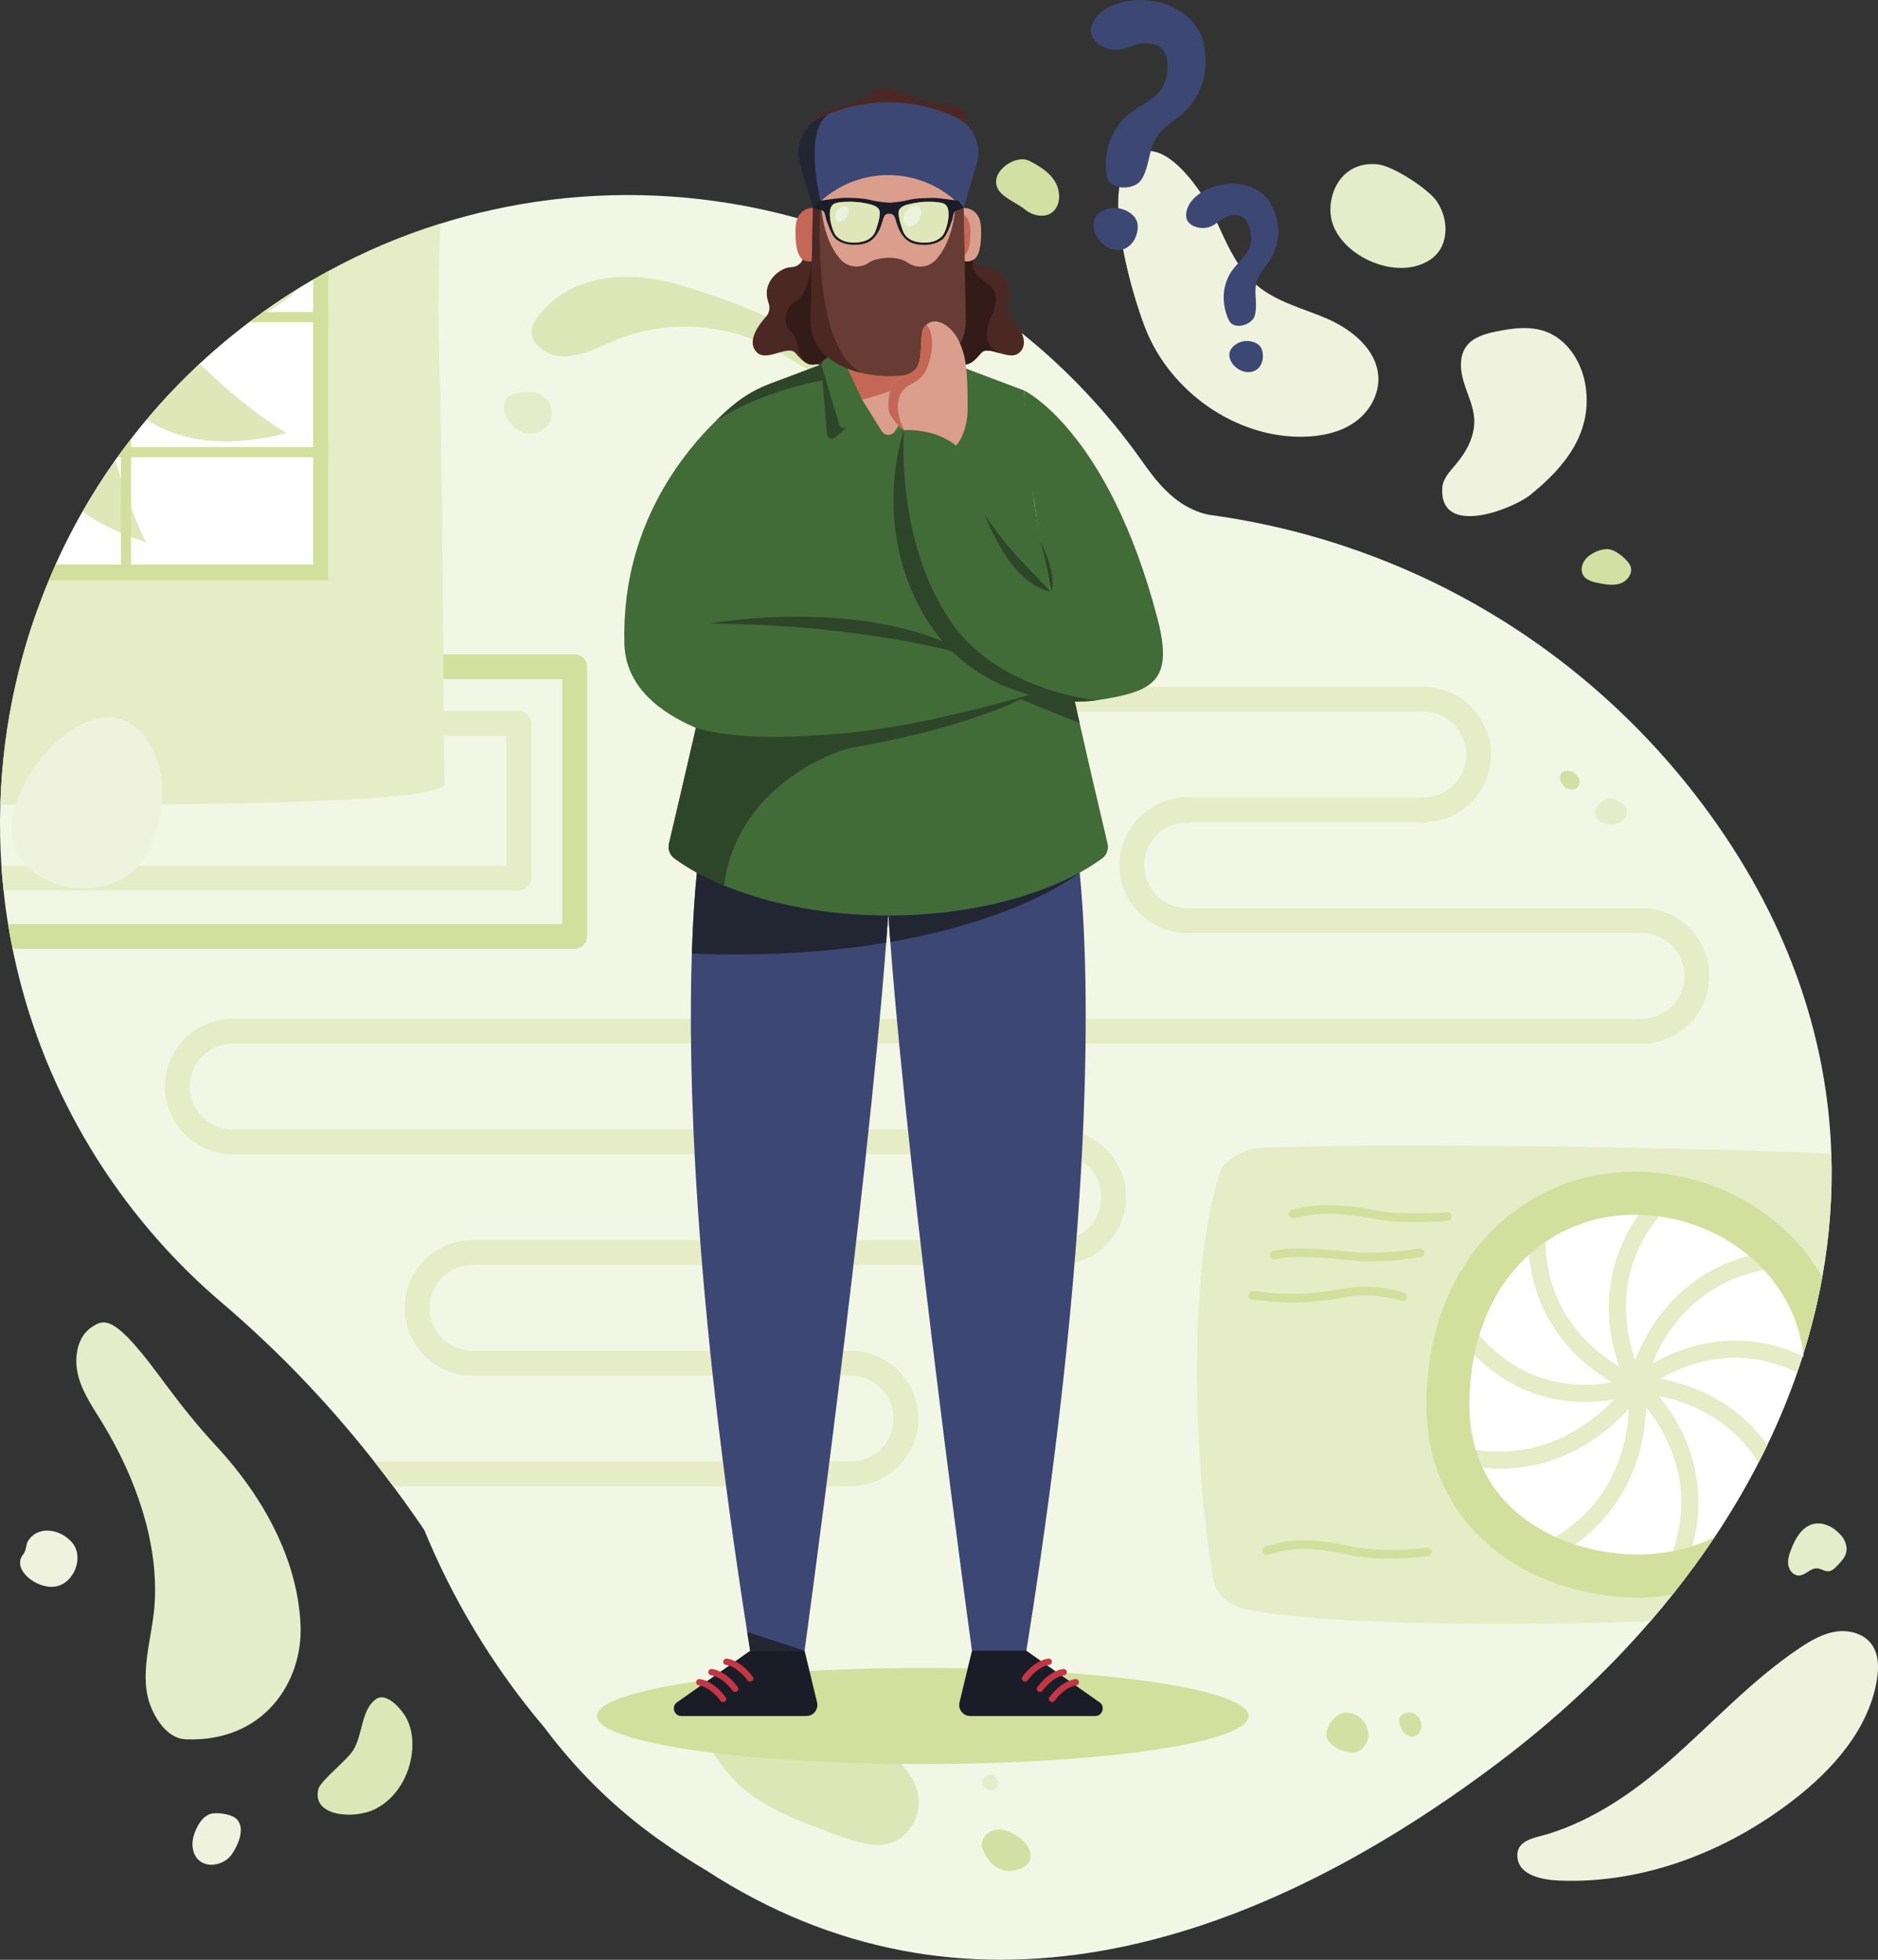<svg xmlns="http://www.w3.org/2000/svg" id="Layer_2" viewBox="0 0 531.73 554.85"><rect x="0" y="0" width="531.73" height="554.85" fill="#333333" stroke="none"/><defs><style>.cls-1{fill:#f2f6e4;}.cls-2{fill:#ebf2de;}.cls-3{fill:#fff;}.cls-4{fill:#e5ecc6;}.cls-5{fill:#e5ecc9;}.cls-6{fill:#eff3de;}.cls-7{fill:#e4e6eb;}.cls-8{fill:#673c35;}.cls-9{fill:#81b046;}.cls-10{fill:#c33643;}.cls-11{fill:#331b18;}.cls-12{fill:#c46756;}.cls-13{fill:#dce6b6;}.cls-14{fill:#d3df9d;}.cls-15{fill:#db9e8c;}.cls-16{fill:#dfe7b8;}.cls-17{fill:#d3e0a3;}.cls-18{fill:#222633;}.cls-19{fill:#416b37;}.cls-20{fill:#1a1d27;}.cls-21{fill:#2d4528;}.cls-22{fill:#4b2823;}.cls-23{fill:#2c3c4e;}.cls-24{fill:#3c4773;}.cls-25{fill:#487e44;}</style></defs><g id="Layer_1-2"><path class="cls-1" d="M515.95,361.55c-1.31,7.33-3.11,14.6-5.37,21.79v.03c-.06,.2-.13,.38-.19,.58-.5,1.56-1.02,3.11-1.56,4.66-2.4,6.91-5.22,13.75-8.45,20.47-.81,1.67-1.63,3.33-2.49,4.99,0,.01,0,.02-.02,.04-3.68,7.16-7.82,14.18-12.41,21.06h0c-3.7,5.57-7.69,11.02-11.96,16.36-2.02,2.54-4.1,5.06-6.26,7.54-12.51,14.48-27.09,28.03-43.46,40.33-72.37,54.36-151.99,76.77-223.75,30.2-4.67-2.77-9.17-5.7-13.45-8.76-.88-.61-1.75-1.25-2.61-1.89-5.51-4.1-10.77-8.64-15.75-13.59-2.47-2.47-4.88-5.04-7.2-7.73-2.19-2.51-4.31-5.12-6.36-7.83-.16-.21-.3-.42-.46-.63-2.62-3.1-5.18-6.28-7.65-9.57-10.99-14.63-19.77-30.23-26.41-46.4-.31-.46-.62-.92-.93-1.38-.4-.58-.8-1.17-1.21-1.74-.18-.26-.37-.53-.56-.8-.21-.31-.43-.62-.65-.94-1.77-2.53-3.59-5.03-5.44-7.51-.02-.02-.03-.05-.05-.07-1.76-2.36-3.55-4.69-5.37-7-3.6-4.59-7.33-9.07-11.19-13.46-.63-.71-1.25-1.42-1.89-2.14-.64-.7-1.27-1.42-1.92-2.12-4.3-4.73-8.75-9.33-13.35-13.78-1.3-1.25-2.59-2.49-3.91-3.72-3.53-3.31-7.15-6.55-10.85-9.7-6.35-5.4-12.39-11.29-18.04-17.69-3.15-3.56-6.19-7.28-9.1-11.16-2.54-3.38-4.96-6.84-7.22-10.35-.98-1.49-1.92-3-2.83-4.52-9.85-16.27-16.81-33.61-20.96-51.39-.23-.95-.44-1.9-.64-2.85-.17-.76-.33-1.51-.48-2.26-.04-.19-.07-.39-.11-.58-.43-2.14-.82-4.28-1.16-6.42-.09-.55-.18-1.09-.26-1.64-.1-.64-.19-1.28-.28-1.93-.2-1.35-.37-2.72-.53-4.09-.07-.62-.14-1.23-.2-1.85-.23-2.07-.41-4.14-.56-6.21-.02-.26-.04-.53-.05-.79-.39-5.78-.5-11.57-.31-17.35,.35-11.52,1.82-23,4.38-34.23,.51-2.24,1.05-4.45,1.65-6.65,1.62-6.08,3.59-12.09,5.87-17.99,.58-1.52,1.19-3.03,1.82-4.53,.63-1.53,1.29-3.04,1.97-4.55,.92-2.05,1.89-4.08,2.89-6.09,1.48-2.98,3.05-5.92,4.7-8.82,2.85-5,5.95-9.88,9.31-14.62,.2-.28,.39-.56,.59-.83,.33-.46,.66-.91,.99-1.36,.37-.51,.74-1.01,1.12-1.51,.57-.77,1.16-1.54,1.75-2.3,1.42-1.84,2.88-3.66,4.39-5.44,4.63-5.54,9.66-10.83,15.05-15.85,4.43-4.12,9.12-8.06,14.05-11.78,.06-.04,.11-.09,.17-.13,.59-.45,1.18-.89,1.78-1.32,.65-.48,1.29-.95,1.94-1.42,3.42-2.44,6.9-4.75,10.43-6.92,1.23-.76,2.47-1.5,3.71-2.22,1.41-.82,2.83-1.62,4.26-2.4,10.27-5.6,20.92-10.09,31.79-13.48,2.73-.86,5.47-1.64,8.22-2.36,2.01-.53,4.05-1.02,6.08-1.47,22.44-5.01,45.52-5.58,67.92-1.88,1.74,.28,3.46,.6,5.19,.93,5.32,1.04,10.61,2.33,15.82,3.84,2.11,.61,4.21,1.27,6.31,1.97,.85,.28,1.71,.57,2.55,.87,.85,.3,1.71,.61,2.55,.92,.03,0,.06,.02,.09,.03,1.65,.61,3.28,1.22,4.91,1.88,.81,.32,1.63,.65,2.43,1,.46,.18,.91,.37,1.36,.57,.66,.28,1.31,.56,1.96,.85,3.2,1.41,6.36,2.92,9.48,4.54,1.32,.66,2.62,1.36,3.92,2.07,.63,.34,1.25,.69,1.87,1.04,.11,.06,.23,.13,.34,.19,1.11,.62,2.2,1.26,3.29,1.91,.85,.51,1.71,1.02,2.56,1.56,.76,.46,1.52,.93,2.27,1.42,.7,.44,1.39,.88,2.08,1.35,.52,.33,1.04,.68,1.56,1.03,.45,.3,.9,.61,1.35,.92,.1,.06,.2,.13,.29,.2,.18,.12,.36,.24,.53,.37,.36,.25,.72,.5,1.08,.75,1.12,.8,2.25,1.61,3.36,2.44,.47,.34,.93,.69,1.38,1.04,1.05,.79,2.09,1.6,3.12,2.42,.51,.4,1.02,.81,1.53,1.23,.51,.41,1.02,.84,1.53,1.26,.04,.03,.08,.07,.12,.1,1,.82,1.98,1.65,2.95,2.5,.28,.24,.54,.48,.82,.71,.58,.53,1.17,1.05,1.75,1.58,.47,.43,.94,.85,1.4,1.28,.04,.03,.07,.07,.11,.1,.43,.4,.86,.79,1.28,1.2,.46,.44,.93,.88,1.39,1.32,.58,.55,1.15,1.11,1.71,1.68,.16,.16,.31,.32,.47,.46,1,.99,1.99,2,2.95,3.03,.26,.27,.52,.54,.77,.81,.38,.4,.75,.8,1.13,1.21,.49,.54,1,1.09,1.51,1.63,.15,.17,.29,.34,.45,.51,.13,.16,.28,.32,.42,.47,2.93,3.29,5.75,6.72,8.46,10.28,.31,.39,.61,.78,.9,1.17,.39,.53,.79,1.05,1.17,1.58,.65,.88,1.31,1.82,2,2.78,.77,1.08,1.58,2.21,2.45,3.33,.13,.17,.26,.35,.4,.53,2.97,3.8,6.54,7.52,11.38,9.73,1.38,.64,2.88,1.16,4.5,1.52,1.03,.14,2.06,.29,3.09,.44,3.52,.52,7.02,1.14,10.51,1.84,.78,.16,1.57,.32,2.35,.49,.93,.19,1.85,.4,2.78,.61,.36,.08,.72,.16,1.08,.24,7.12,1.66,14.16,3.69,21.09,6.09,9.06,3.13,17.94,6.89,26.55,11.27,1.29,.66,2.58,1.33,3.86,2.02,17.22,9.22,33.33,20.96,47.74,35.12,1.91,1.87,3.78,3.78,5.62,5.74,5.33,5.66,10.41,11.67,15.19,18.04,23.88,31.78,35.42,65.55,36.54,99.02,.39,11.71-.49,23.38-2.57,34.91Z"></path><path class="cls-13" d="M260.16,510.43c-.03,2.79-1.05,5.68-3.52,8.44-5.61,6.27-14.42,2.56-21.39,0-8.78-3.22-18.92-6.95-25.98-13.53-4.67-4.35-9.72-11.87-11.6-18.08-1.43-4.7-1.05-8.67,2.64-9.94,5.78-1.99,15.89,17.03,22.21,19.37,9.73,3.6,18.45-3.7,25.99-1.34,5.5,1.72,11.71,8.06,11.65,15.09Z"></path><path class="cls-5" d="M281.85,503.21c-2.14-2.06-5.05,.96-2.9,3.02s5.05-.96,2.9-3.02h0Z"></path><path class="cls-17" d="M278.1,523.09c1.26,3.6,4.01,6.79,7.86,6.6,2.08-.1,4.58-1.09,5.23-2.22,1.91-3.31-1.23-6.43-3.3-7.71-3.05-1.89-5.29-2.41-7.78-1.01-1.84,1.04-2.42,3.16-2.01,4.34Z"></path><path class="cls-13" d="M236.51,107.45c-.82,.31-1.77,.01-2.58-.32-2.3-.92-4.44-2.06-6.54-3.28-3.43-2.01-6.73-4.23-10.32-6.04-12.8-6.45-29.31-7.08-42.56-1.62-6.13,2.53-15.45,7.86-21.7,2.15-3.93-3.58-2.22-7.07,.96-10.51,.3-.33,.62-.65,.93-.96,10.11-9.98,25.6-10.03,39.27-5.74,15.68,4.93,32.03,10.7,42.27,22.04,1.19,1.32,2.04,3.63,.28,4.29Z"></path><path class="cls-6" d="M324.18,92.67c7.06,18.4,26.04,31.45,45.02,30.97,5.05-.13,10.2-1.19,14.33-4.08s7.08-7.86,6.71-13.07c-.53-7.62-7.52-13.2-14.4-16.22-6.88-3.01-14.5-4.72-20.23-9.71-5.76-5.02-8.68-12.55-11.94-19.54-3.7-7.95-17.06-26.94-24.93-13.71-5.81,9.77,1.71,35.69,5.43,45.36Z"></path><path class="cls-5" d="M37.7,380.29c7.14,7.94,11.84,16.49,23.78,29.39,12.84,13.89,22.88,31.7,23.62,50.6,.62,15.79-10.32,33.07-32.57,32.15-4.43-.18-7.71-4.44-9.51-8.49-4.18-9.39,.21-20.03,.79-30.29,.98-17.53-5.56-35.48-14.64-50.5-2.65-4.39-5.73-8.65-7.02-13.61-1.29-4.96-.39-11.14,3.94-13.89,2.64-1.68,4.89-2.84,11.62,4.64Z"></path><path class="cls-6" d="M59.4,513.62c-2.31,.89-3.7,3.49-4.48,5.85-.78,2.35-.57,5.19,1.15,6.97,2.57,2.66,7.49,1.57,9.58-1.47,2.1-3.05,3.93-7.93,1.04-10.23-1.44-1.15-5.57-1.78-7.29-1.12Z"></path><path class="cls-17" d="M291.41,45.54c2.72,1.37,5.44,3.02,7.11,5.56,1.67,2.55,1.97,6.21-.04,8.49s-5.85,1.7-8.2-.22c-3.03-2.48-8.21-3.93-8.26-7.85s5.91-7.75,9.4-5.98Z"></path><path class="cls-6" d="M472.35,498.82c12.4-10.81,23.59-23.15,37.27-32.29,3.1-2.07,6.42-4,10.1-4.58,3.68-.58,7.82,.46,10.08,3.42,2.17,2.84,2.19,6.77,1.61,10.29-2.32,13.95-12.48,25.35-23.68,34-18.84,14.56-42.38,23.71-66.17,22.77-4.14-.16-11.45-1.17-11.92-6.6-.44-5.04,5.13-5.48,8.85-6.65,12.79-4.03,23.83-11.62,33.87-20.37Z"></path><path class="cls-6" d="M448.86,108.9c-1.08-6.49-5.1-12.83-11.29-15.05-4.43-1.59-9.32-.95-13.93,0-3.15,.65-6.54,1.59-8.45,4.18-2.13,2.88-1.76,6.9-.7,10.32s2.73,6.73,2.92,10.3c.25,4.67-2.1,9.13-5.11,12.7-1.71,2.03-3.77,4.11-3.94,6.76-.89,14.1,19.75,6.18,24.99,1.95,9.76-7.87,17.75-17.7,15.52-31.17Z"></path><path class="cls-5" d="M376.73,60.5c.45,5.55,4.83,10.1,9.76,12.7,5.7,3.02,13.06,3.91,18.43,.34,5.37-3.57,5.5-11.15,1.91-16.51-2.34-3.5-12.41-10.06-16.74-10.5-9.5-.98-13.91,7.14-13.36,13.97Z"></path><path class="cls-6" d="M6.58,440.07c-3.44,4.15,3.75,9.95,9.07,9.11,5.32-.84,8.26-8.3,4.79-12.42-3.47-4.12-10.15-4.91-12.67-.15-.37,.7-.4,2.5-1.2,3.47Z"></path><path class="cls-13" d="M106.39,481.09c2.67-1.98,6.51,1.85,8.28,4.67s2.27,6.28,2.04,9.59c-.48,6.89-4.29,13.72-10.46,16.82-6,3.02-18.06,2.12-16.11-5.63,.61-2.43,8.17-8.2,9.91-11.09,2.7-4.46,2.17-11.26,6.34-14.36Z"></path><g><path class="cls-4" d="M518.52,326.64c-28.96-1.54-132.57-3.41-162.02-1.57-5.38,.33-10.06,4.05-10.94,6.61-9.79,28.47-7.13,86.19-2.11,115.09,.9,5.13,4.91,8.03,10.2,9.05,23.02,4.43,74.3,4.39,113.59,3.25,2.16-2.48,4.24-5,6.26-7.54,4.27-5.34,8.26-10.79,11.96-16.35-.16,.08-.32,.16-.48,.23-.21,.1-.43,.2-.64,.3-.21,.1-.43,.2-.65,.3-.44,.19-.88,.38-1.32,.56-.26,.1-.52,.21-.79,.31-.26,.11-.53,.21-.79,.3-.22,.08-.43,.16-.65,.23-.32,.12-.64,.22-.96,.33-.35,.11-.7,.22-1.05,.32-.24,.07-.48,.14-.72,.21-.29,.08-.59,.16-.88,.23-.4,.11-.8,.21-1.2,.3-.44,.1-.87,.2-1.31,.29-.12,.02-.24,.05-.36,.07-.3,.06-.61,.12-.91,.17-.32,.06-.64,.11-.96,.16-.9,.14-1.8,.26-2.71,.36-.46,.05-.91,.09-1.37,.12-.46,.04-.92,.07-1.38,.09-.33,.02-.67,.03-1.01,.04-.54,.02-1.09,.03-1.63,.03-2.33,0-4.68-.15-7.05-.46-.69-.09-1.38-.19-2.06-.3-.03-.01-.07-.01-.1-.02-.68-.11-1.35-.23-2.02-.37-.47-.09-.94-.19-1.41-.3-.05-.01-.1-.02-.15-.03-.06,0-.12-.03-.18-.04-.04,0-.07-.02-.11-.03-.18-.04-.36-.08-.54-.13-.05-.01-.09-.02-.14-.03-.91-.22-1.81-.47-2.7-.74-.43-.13-.86-.26-1.29-.4-.04,0-.07-.02-.11-.04-.4-.12-.79-.25-1.18-.39-.13-.04-.25-.09-.38-.14-.05-.02-.1-.03-.15-.05-.36-.13-.73-.27-1.09-.42-.05-.01-.09-.03-.14-.05-.22-.08-.43-.16-.64-.25-.02,0-.05-.02-.07-.03-.51-.2-1.01-.42-1.51-.64-.1-.04-.2-.09-.3-.14-.55-.25-1.1-.51-1.64-.78-.56-.28-1.12-.57-1.66-.86-.26-.14-.53-.29-.79-.44-.27-.15-.53-.3-.78-.46-.02,0-.04-.03-.06-.04-.5-.29-.98-.6-1.46-.91-.02-.01-.03-.02-.04-.03-.45-.29-.88-.58-1.31-.89-.45-.32-.89-.64-1.33-.98-.23-.17-.46-.35-.68-.54-.32-.25-.63-.5-.94-.76-.03-.03-.05-.05-.08-.07-.33-.29-.67-.58-.99-.88-.17-.15-.34-.3-.51-.47-.27-.25-.54-.51-.8-.78-.31-.31-.61-.62-.92-.94-.03-.03-.06-.07-.09-.1-.14-.15-.28-.3-.42-.46-.28-.32-.56-.64-.83-.96-.19-.21-.38-.44-.55-.66-.39-.48-.77-.97-1.12-1.47-.27-.36-.53-.73-.78-1.1-.23-.34-.46-.69-.67-1.05-.01,0-.01-.02-.02-.03-.16-.24-.31-.48-.44-.72,0,0-.01,0-.01-.02-.19-.31-.37-.62-.54-.94-.04-.08-.09-.16-.13-.24-.11-.19-.21-.38-.31-.57-.24-.46-.47-.92-.69-1.39-.37-.78-.71-1.59-1.02-2.41-.16-.41-.31-.82-.45-1.24-.15-.42-.29-.84-.42-1.27-.02-.07-.04-.14-.06-.22-.29-.96-.55-1.94-.77-2.94-.03-.11-.05-.22-.07-.34-.06-.23-.11-.47-.15-.71-.03-.15-.06-.31-.09-.47-.02-.13-.05-.26-.07-.39-.05-.3-.1-.6-.15-.91-.05-.34-.1-.68-.14-1.03,0-.07-.02-.15-.03-.22-.01-.06-.01-.13-.02-.19h0c-.02-.24-.05-.45-.07-.69-.01-.02-.01-.03-.01-.05-.04-.4-.08-.8-.11-1.2v-.05c-.03-.42-.05-.85-.07-1.28v-.02c0-.21-.02-.42-.02-.63-.02-.48-.03-.97-.03-1.46,0-.69,.01-1.37,.03-2.05,.01-.57,.03-1.13,.06-1.69,.05-1,.11-1.99,.2-2.96,.03-.36,.07-.72,.11-1.07,.01-.12,.02-.24,.03-.36,.03-.27,.06-.54,.09-.8,.02-.17,.05-.33,.07-.49,0-.04,0-.09,.01-.13,.06-.49,.13-.98,.2-1.46,.01-.04,.01-.07,.02-.11,0-.02,.01-.04,.01-.06,.05-.31,.09-.61,.15-.91,.12-.73,.26-1.45,.4-2.16,.07-.36,.15-.72,.23-1.08,.06-.3,.13-.6,.21-.9,.08-.39,.18-.76,.28-1.14,.09-.38,.19-.75,.3-1.12,.1-.37,.21-.74,.32-1.11,.03-.08,.05-.17,.08-.25,.2-.65,.4-1.29,.62-1.92,.17-.49,.34-.97,.52-1.45,.01-.03,.03-.07,.04-.1,.11-.3,.22-.6,.34-.9,.12-.3,.24-.59,.36-.88,.01-.04,.03-.08,.05-.12,.17-.43,.36-.85,.55-1.27,.15-.34,.3-.68,.47-1.02,.11-.24,.22-.47,.34-.71,.18-.37,.37-.74,.57-1.1,.07-.14,.14-.29,.22-.43,.08-.15,.16-.29,.24-.43,.03-.08,.07-.15,.11-.22,.07-.13,.14-.25,.22-.38,.21-.39,.43-.77,.66-1.15,.3-.51,.61-1,.92-1.49,.38-.58,.77-1.14,1.16-1.7,.39-.54,.78-1.07,1.19-1.59,.02-.03,.04-.06,.07-.09,.4-.52,.81-1.02,1.23-1.51,.43-.51,.88-1.01,1.33-1.49,.4-.44,.81-.86,1.23-1.28,.11-.11,.22-.21,.33-.32,.36-.35,.72-.69,1.09-1.02,.08-.07,.15-.14,.23-.21,.41-.37,.83-.73,1.25-1.08,.08-.07,.16-.13,.24-.2,.07-.06,.15-.13,.23-.19,.31-.26,.64-.51,.96-.75,.02-.02,.03-.03,.05-.04,.1-.08,.19-.15,.29-.22,.48-.36,.97-.71,1.46-1.05,.06-.04,.11-.08,.17-.11,.5-.34,1-.67,1.51-.99,.86-.54,1.74-1.05,2.63-1.52,.49-.27,1-.52,1.5-.76,.5-.25,1.01-.48,1.52-.7,.21-.1,.42-.19,.63-.26,.07-.03,.13-.06,.2-.09,.18-.08,.37-.16,.55-.23,.1-.04,.19-.08,.28-.11,.28-.11,.56-.21,.84-.31,.28-.1,.56-.2,.84-.3,0-.01,.03-.02,.04-.02,.4-.14,.8-.27,1.2-.39,.08-.03,.15-.05,.23-.07,.5-.15,1-.3,1.5-.43,.24-.06,.48-.13,.72-.18,.06-.02,.12-.03,.18-.04,.27-.08,.54-.14,.81-.2,.17-.04,.34-.08,.51-.11,.35-.08,.71-.15,1.07-.22,.48-.09,.96-.17,1.44-.24,.35-.06,.71-.11,1.06-.15,.43-.06,.87-.11,1.3-.15,.03,0,.05,0,.08,0,.38-.04,.77-.08,1.16-.1,.36-.03,.72-.05,1.09-.06,.17-.02,.34-.02,.51-.03,.14-.01,.27-.02,.41-.02h.12c.43-.01,.86-.02,1.29-.02,.4,0,.8,0,1.19,.02h.21l.75,.03c.07,0,.14,.01,.21,.01,.12,0,.24,0,.35,.02,.42,.02,.83,.04,1.24,.08,.39,.03,.79,.06,1.18,.1,.52,.06,1.03,.12,1.55,.19,.08,.01,.17,.02,.25,.03,.12,.02,.25,.03,.37,.06,.29,.03,.57,.08,.85,.13,.23,.03,.46,.07,.69,.11,.12,.02,.24,.04,.35,.06,.06,.01,.11,.02,.17,.03,.06,.01,.13,.02,.19,.04,.12,.02,.25,.04,.37,.07,.18,.03,.37,.07,.55,.11,.42,.09,.84,.18,1.25,.28,.1,.02,.2,.04,.3,.07,.23,.05,.45,.11,.68,.17,.42,.1,.83,.21,1.24,.33,.28,.08,.55,.16,.82,.24,.27,.08,.54,.16,.81,.25,.2,.06,.4,.13,.59,.19,.46,.16,.92,.32,1.38,.48,.39,.14,.78,.29,1.17,.44,.06,.02,.13,.05,.19,.07,.76,.31,1.5,.62,2.23,.95,.22,.1,.44,.2,.66,.3,.19,.09,.39,.19,.58,.28,.4,.19,.8,.39,1.19,.6,.01,0,.01,.01,.02,.01,.16,.09,.32,.17,.48,.25,.07,.04,.13,.07,.2,.11,.17,.09,.34,.19,.52,.28,.17,.1,.34,.19,.51,.29,1.01,.58,2,1.19,2.96,1.83,.21,.14,.41,.28,.62,.43,.27,.18,.54,.37,.8,.56,.23,.17,.47,.34,.7,.51s.46,.35,.69,.53c.22,.17,.44,.34,.66,.52,.22,.18,.44,.36,.65,.54t.02,.02h.01c.78,.65,1.53,1.32,2.26,2.02,.1,.09,.2,.18,.3,.28,.1,.1,.2,.2,.3,.3,.04,.04,.07,.07,.11,.1,.36,.35,.71,.72,1.05,1.08,.07,.08,.15,.16,.21,.24,.38,.4,.75,.81,1.11,1.23,.36,.41,.71,.84,1.06,1.27,.15,.2,.32,.41,.47,.61t.02,.02c.24,.31,.48,.62,.71,.93,.02,.03,.04,.06,.06,.1,.05,.07,.11,.15,.16,.22,.21,.29,.42,.58,.61,.88,.04,.05,.07,.09,.1,.14,.11,.15,.21,.29,.31,.45h0c.11,.18,.22,.35,.33,.53h.01c.05,.08,.09,.14,.13,.21,.02,.04,.05,.07,.06,.11,.21,.32,.41,.65,.6,.98,.14,.22,.27,.45,.39,.68,.15,.25,.29,.5,.41,.75,.15,.27,.29,.53,.42,.81,.15,.27,.28,.54,.41,.81,.1,.19,.19,.39,.27,.59,.17,.35,.33,.71,.48,1.06,.22,.51,.43,1.03,.63,1.55s.38,1.04,.56,1.57c.08,.24,.16,.47,.23,.71,.1,.3,.19,.6,.27,.9,.05,.15,.09,.31,.13,.46,.09,.3,.17,.61,.24,.91,.05,.17,.09,.33,.12,.49,.11,.43,.21,.87,.29,1.3,.09,.41,.16,.82,.23,1.22,.05,.26,.09,.52,.13,.78,.02,.13,.04,.25,.06,.38,.01,.08,.02,.15,.03,.23,0,.03,.01,.05,.01,.08,.03,.19,.05,.4,.07,.59,.02,.09,.03,.17,.04,.26,2.26-7.19,4.06-14.46,5.37-21.79,2.08-11.53,2.96-23.2,2.57-34.91Z"></path><path class="cls-3" d="M510.65,384.08c-.09-.05-.18-.09-.26-.13-.5,1.56-1.02,3.11-1.56,4.66-2.4,6.91-5.22,13.75-8.45,20.47-.81,1.67-1.63,3.33-2.49,4.99,0,.01,0,.02-.02,.04-3.68,7.16-7.82,14.18-12.41,21.06h0c-.16,.09-.32,.17-.48,.24-.21,.1-.43,.2-.64,.3-.21,.1-.43,.2-.65,.3-.44,.19-.88,.38-1.32,.56-.26,.1-.52,.21-.79,.31-.26,.11-.53,.21-.79,.3-.22,.08-.43,.16-.65,.23-.32,.12-.64,.22-.96,.33-.35,.11-.7,.22-1.05,.32-.24,.07-.48,.14-.72,.21-.29,.08-.59,.16-.88,.23-.4,.11-.8,.21-1.2,.3-.44,.1-.87,.2-1.31,.29-.12,.02-.24,.05-.36,.07-.3,.06-.61,.12-.91,.17-.32,.06-.64,.11-.96,.16-.9,.14-1.8,.26-2.71,.36-.46,.05-.91,.09-1.37,.12-.46,.04-.92,.07-1.38,.09-.33,.02-.67,.03-1.01,.04-.54,.02-1.09,.03-1.63,.03-2.33,0-4.68-.15-7.05-.46-.69-.09-1.38-.19-2.06-.3-.03-.01-.07-.01-.1-.02-.68-.11-1.35-.23-2.02-.37-.47-.09-.94-.19-1.41-.3-.05-.01-.1-.02-.15-.03-.06,0-.12-.03-.18-.04-.04,0-.07-.02-.11-.03-.18-.04-.36-.08-.54-.13-.05-.01-.09-.02-.14-.03-.91-.22-1.81-.47-2.7-.74-.43-.13-.86-.26-1.29-.4-.04,0-.07-.02-.11-.04-.4-.12-.79-.25-1.18-.39-.13-.04-.25-.09-.38-.14-.05-.02-.1-.03-.15-.05-.36-.13-.73-.27-1.09-.42-.05-.01-.09-.03-.14-.05-.22-.08-.43-.16-.64-.25-.02,0-.05-.02-.07-.03-.51-.2-1.01-.42-1.51-.64-.1-.04-.2-.09-.3-.14-.55-.25-1.1-.51-1.64-.78-.56-.28-1.12-.57-1.66-.86-.26-.14-.53-.29-.79-.44-.27-.15-.53-.3-.78-.46-.02,0-.04-.03-.06-.04-.5-.29-.98-.6-1.46-.91-.02-.01-.03-.02-.04-.03-.45-.29-.88-.58-1.31-.89-.45-.32-.89-.64-1.33-.98-.23-.17-.46-.35-.68-.54-.32-.25-.63-.5-.94-.76-.03-.03-.05-.05-.08-.07-.33-.29-.67-.58-.99-.88-.17-.15-.34-.3-.51-.47-.27-.25-.54-.51-.8-.78-.31-.31-.61-.62-.92-.94-.03-.03-.06-.07-.09-.1-.14-.15-.28-.3-.42-.46-.28-.32-.56-.64-.83-.96-.19-.21-.38-.44-.55-.66-.39-.48-.77-.97-1.12-1.47-.27-.36-.53-.73-.78-1.1-.23-.34-.46-.69-.67-1.05-.01,0-.01-.02-.02-.03-.15-.24-.3-.48-.44-.72,0,0-.01,0-.01-.02-.19-.31-.37-.62-.54-.94-.04-.08-.09-.16-.13-.24-.11-.19-.21-.38-.31-.57-.24-.46-.47-.92-.69-1.39-.37-.78-.71-1.59-1.02-2.41-.16-.41-.31-.82-.45-1.24-.15-.42-.29-.84-.42-1.27-.02-.07-.04-.14-.06-.22-.3-.95-.56-1.93-.77-2.94-.03-.11-.05-.22-.07-.34-.06-.23-.11-.47-.15-.71-.03-.15-.06-.31-.09-.47-.02-.13-.05-.26-.07-.39-.05-.3-.1-.6-.15-.91-.05-.34-.1-.68-.14-1.03,0-.07-.02-.15-.03-.22-.01-.06-.01-.13-.02-.19h0c-.02-.24-.05-.45-.07-.69-.01-.02-.01-.03-.01-.05-.04-.4-.08-.8-.11-1.2v-.05c-.03-.42-.05-.85-.07-1.28v-.02c0-.21-.02-.42-.02-.63-.02-.48-.03-.97-.03-1.46,0-.69,.01-1.37,.03-2.05,.01-.57,.03-1.13,.06-1.69,.05-1,.11-1.99,.2-2.96,.03-.36,.07-.72,.11-1.07,.01-.12,.02-.24,.03-.36,.03-.27,.06-.54,.09-.8,.02-.17,.05-.33,.07-.49,0-.04,0-.09,.01-.13,.06-.49,.13-.98,.2-1.46,.01-.04,.01-.07,.02-.11,0-.02,.01-.04,.01-.06,.05-.31,.09-.61,.15-.91,.12-.73,.26-1.45,.4-2.16,.07-.36,.15-.72,.23-1.08,.06-.3,.13-.6,.21-.9,.09-.38,.18-.76,.28-1.14,.09-.38,.19-.75,.3-1.12,.1-.37,.21-.74,.32-1.11,.03-.08,.05-.17,.08-.25,.2-.65,.4-1.29,.62-1.92,.17-.49,.34-.97,.52-1.45,.01-.03,.03-.07,.04-.1,.11-.3,.22-.6,.34-.9,.12-.3,.24-.59,.36-.88,.01-.04,.03-.08,.05-.12,.17-.43,.36-.85,.55-1.27,.15-.34,.3-.68,.47-1.02,.11-.24,.22-.47,.34-.71,.18-.37,.37-.74,.57-1.1,.07-.14,.14-.29,.22-.43,.08-.15,.16-.29,.24-.43,.03-.08,.07-.15,.11-.22,.07-.13,.14-.25,.22-.38,.21-.39,.43-.77,.66-1.15,.3-.51,.61-1,.92-1.49,.38-.58,.77-1.14,1.16-1.7,.39-.54,.78-1.07,1.19-1.59,.02-.03,.04-.06,.07-.09,.4-.52,.81-1.02,1.23-1.51,.43-.51,.88-1.01,1.33-1.49,.4-.44,.81-.86,1.23-1.28,.11-.11,.22-.21,.33-.32,.36-.35,.72-.69,1.09-1.02,.08-.07,.15-.14,.23-.21,.41-.37,.83-.73,1.25-1.08,.08-.07,.16-.13,.24-.2,.07-.06,.15-.13,.23-.19,.31-.26,.64-.51,.96-.75,.02-.02,.03-.03,.05-.04,.1-.08,.19-.15,.29-.22,.48-.36,.97-.71,1.46-1.05,.06-.04,.11-.08,.17-.11,.5-.34,1-.67,1.51-.99,.86-.54,1.74-1.05,2.63-1.52,.49-.27,1-.52,1.5-.76,.5-.25,1.01-.48,1.52-.7,.21-.1,.42-.19,.63-.26,.07-.03,.13-.06,.2-.09,.18-.08,.37-.16,.55-.23,.1-.04,.19-.08,.28-.11,.28-.11,.56-.21,.84-.31,.28-.1,.56-.2,.84-.3,0-.01,.03-.02,.04-.02,.4-.14,.8-.27,1.2-.39,.08-.03,.15-.05,.23-.07,.5-.15,1-.3,1.5-.43,.24-.06,.48-.13,.72-.18,.06-.02,.12-.03,.18-.04,.27-.08,.54-.14,.81-.2,.17-.04,.34-.08,.51-.11,.35-.08,.71-.15,1.07-.22,.48-.09,.96-.17,1.44-.24,.35-.06,.71-.11,1.06-.15,.43-.06,.87-.11,1.3-.15,.03,0,.05,0,.08,0,.38-.04,.77-.08,1.16-.1,.36-.03,.72-.05,1.09-.06,.17-.02,.34-.02,.51-.03,.14-.01,.27-.02,.41-.02h.12c.43-.01,.86-.02,1.29-.02,.4,0,.8,0,1.19,.02h.21l.75,.03c.07,0,.14,.01,.21,.01,.12,0,.24,0,.35,.02,.42,.02,.83,.04,1.24,.08,.39,.03,.79,.06,1.18,.1,.52,.06,1.03,.12,1.55,.19,.08,.01,.17,.02,.25,.03,.12,.02,.25,.03,.37,.06,.29,.03,.57,.08,.85,.13,.23,.03,.46,.07,.69,.11,.12,.02,.24,.04,.35,.06,.06,.01,.11,.02,.17,.03,.06,.01,.13,.02,.19,.04,.12,.02,.25,.04,.37,.07,.18,.03,.37,.07,.55,.11,.42,.09,.84,.18,1.25,.28,.1,.02,.2,.04,.3,.07,.23,.05,.45,.11,.68,.17,.42,.1,.83,.21,1.24,.33,.28,.08,.55,.16,.82,.24,.27,.08,.54,.16,.81,.25,.2,.06,.4,.13,.59,.19,.46,.16,.92,.32,1.38,.48,.39,.14,.78,.29,1.17,.44,.06,.02,.13,.05,.19,.07,.76,.31,1.5,.62,2.23,.95,.22,.1,.44,.2,.66,.3,.19,.09,.39,.19,.58,.28,.4,.19,.8,.39,1.19,.6,.01,0,.01,.01,.02,.01,.16,.09,.32,.17,.48,.25,.07,.04,.13,.07,.2,.11,.17,.09,.34,.19,.52,.28,.17,.1,.34,.19,.51,.29,1.01,.58,2,1.19,2.96,1.83,.21,.14,.41,.28,.62,.43,.27,.18,.54,.37,.8,.56,.23,.17,.47,.34,.7,.51s.46,.35,.69,.53c.22,.17,.44,.34,.66,.52,.22,.18,.44,.36,.65,.54t.02,.02h.01c.78,.65,1.53,1.32,2.26,2.02,.1,.09,.2,.18,.3,.28,.1,.1,.2,.2,.3,.3,.04,.04,.07,.07,.11,.1,.36,.35,.71,.72,1.05,1.08,.07,.08,.15,.16,.21,.24,.38,.4,.75,.81,1.11,1.23,.36,.41,.71,.84,1.06,1.27,.15,.2,.32,.41,.47,.61t.02,.02c.24,.31,.48,.62,.71,.93,.02,.03,.04,.06,.06,.1,.05,.07,.11,.15,.16,.22,.21,.29,.42,.58,.61,.88,.04,.05,.07,.09,.1,.14,.11,.15,.21,.29,.31,.45h0c.11,.18,.22,.35,.33,.53h.01c.05,.08,.09,.14,.13,.21,.02,.04,.05,.07,.06,.11,.21,.32,.41,.65,.6,.98,.14,.22,.27,.45,.39,.68,.15,.25,.29,.5,.41,.75,.15,.27,.29,.53,.42,.81,.15,.27,.28,.54,.41,.81,.1,.19,.19,.39,.27,.59,.17,.35,.33,.71,.48,1.06,.22,.51,.43,1.03,.63,1.55s.38,1.04,.56,1.57c.08,.24,.16,.47,.23,.71,.1,.3,.19,.6,.27,.9,.05,.15,.09,.31,.13,.46,.09,.3,.17,.61,.24,.91,.05,.17,.09,.33,.12,.49,.11,.43,.21,.87,.29,1.3,.09,.41,.16,.82,.23,1.22,.05,.26,.09,.52,.13,.78,.02,.13,.04,.25,.06,.38,.01,.08,.02,.15,.03,.23,0,.03,.01,.05,.01,.08,.03,.19,.05,.4,.07,.59,.02,.09,.03,.17,.04,.26v.03c.03,.25,.05,.46,.07,.71Z"></path><g><path class="cls-4" d="M463.38,394.47c-.27,0-.54-.05-.81-.14-.32-.11-7.95-2.87-15.45-9.9-6.95-6.52-15.09-18.07-14.38-36.12,.05-1.34,1.17-2.39,2.53-2.33,1.34,.05,2.39,1.18,2.33,2.53-.51,12.94,3.76,23.79,12.71,32.25,6.76,6.39,13.82,8.97,13.89,8.99,1.26,.45,1.92,1.84,1.47,3.11-.35,.99-1.29,1.62-2.29,1.62Z"></path><path class="cls-4" d="M463.38,394.47c-.84,0-1.65-.43-2.1-1.2-.17-.29-4.22-7.32-5.43-17.54-1.12-9.47,.09-23.57,12.24-36.93,.9-.99,2.44-1.07,3.43-.16,.99,.9,1.07,2.44,.16,3.43-8.71,9.59-12.42,20.66-11.03,32.9,1.06,9.26,4.78,15.78,4.82,15.84,.67,1.16,.28,2.65-.88,3.32-.39,.22-.81,.33-1.22,.33Z"></path><path class="cls-4" d="M463.38,394.47c-.15,0-.3-.01-.46-.04-1.32-.25-2.18-1.52-1.94-2.84,.06-.34,1.61-8.33,7.39-16.94,5.36-7.99,15.49-18.01,33.37-20.44,1.33-.18,2.56,.75,2.74,2.08,.18,1.33-.75,2.56-2.08,2.74-12.85,1.74-22.9,7.86-29.88,18.17-5.28,7.8-6.74,15.22-6.76,15.29-.22,1.16-1.24,1.98-2.39,1.98Z"></path><path class="cls-4" d="M510.39,383.95c-.5,1.56-1.02,3.11-1.56,4.66-16.8-8.23-31.36-2.55-38.72,1.73-1.9,1.1-3.32,2.11-4.17,2.75-.31,.25-.55,.43-.71,.56h-.01c-.04,.05-.07,.08-.1,.09-.01,0-.02,0-.02,0-.02,.03-.04,.05-.07,.07,0,.01-.01,.02-.02,.02,0,0,0,.01,0,.01-.01,0-.02,.02-.03,.02-.01,0-.01,.02-.02,.02,0,.02-.03,.03-.04,.04t-.02,0s0,.01-.02,.01c-.01,.02-.02,.02-.03,.02-.02,.03-.04,.04-.06,.05-.01,0-.02,.02-.03,.02-.01,0-.02,.02-.04,.03-.01,.01-.03,.02-.04,.02-.01,.02-.03,.03-.04,.03t-.02,0s-.02,.02-.03,.02,0,.01-.02,.01c-.01,0-.02,0-.03,.02h-.01s-.01,0-.02,0h-.01s-.02,.02-.03,.02c-.03,.02-.05,.03-.08,.04,0,0-.01,0-.02,0t-.02,.01s-.02,0-.03,0-.01,.01-.02,.01-.02,0-.03,0h0s-.05,.03-.08,.04c-.01,0-.02,.01-.04,.01-.02,0-.04,.02-.06,.02h-.01s-.05,.02-.08,.02c-.03,0-.06,0-.09,.02-.05,.02-.1,.03-.15,.03-.05,.01-.11,.02-.17,.02-.05,0-.1,0-.15,0h-.04c-.08,0-.15,0-.23,0h-.02s-.04,0-.06,0c-.03,0-.07-.01-.1-.02-.02,0-.03,0-.04-.01t-.01,0s-.02,0-.03,0c-.03,0-.06,0-.09-.02-.01,0-.01,0-.01,0-.01,0-.02,0-.04-.01-.01,0-.02,0-.03,0-.03,0-.05-.01-.07-.02-.03,0-.06-.01-.09-.03-.01,0-.03,0-.04,0h-.01s0-.01,0-.01c-.01,0-.02,0-.03,0-.01,0-.02,0-.04-.01-.01,0-.02,0-.03-.02-.06-.02-.12-.05-.18-.08h0s-.02-.02-.03-.02c-.02-.01-.04-.02-.06-.04-.04-.02-.07-.04-.11-.06-.01-.01-.02-.01-.03-.02-.01,0-.01-.01-.02-.01h0s-.01-.02-.02-.02c0,0,0,0,0,0-.01,0-.01,0-.02,0t-.03-.03h0s-.02-.02-.03-.03c-.01,0-.01-.01-.02-.01h-.01s0-.02,0-.02h-.01s-.03-.04-.05-.05c0-.01,0-.01,0-.01-.05-.05-.1-.09-.14-.14-.01-.01-.03-.03-.05-.05-.01-.02-.03-.04-.05-.06,0,0,0,0,0,0h-.01s-.01-.02-.01-.02h0s-.01-.01-.01-.02h0s-.01-.02-.01-.02h-.01s0-.01,0-.02c-.01,0-.01-.02-.02-.03-.01,0-.01-.02-.02-.03,0,0-.01-.02-.01-.03h0s-.03-.04-.04-.06c-.02-.02-.03-.04-.05-.07,0,0-.01,0-.01-.02,0,0-.01,0-.01-.02-.01-.01-.01-.02-.02-.03-.01,0-.01-.02-.02-.04-.02-.04-.04-.08-.06-.12-.01-.04-.03-.07-.05-.11,0-.02-.01-.03-.02-.05t-.01-.02s0-.03-.01-.04c0-.01,0-.02,0-.04-.01-.04-.03-.09-.03-.13-.02-.03-.03-.07-.03-.1,0-.01,0-.02,0-.03v-.02s-.01-.02-.01-.03v-.04s-.01-.03-.01-.05c-.02-.13-.03-.26-.03-.39,0-.1,.01-.2,.03-.3,0-.04,.01-.08,.01-.11,.01,0,.01-.02,.01-.02h0s0-.08,.02-.11v-.02h.01v-.02s.01-.02,.01-.03c.01-.03,.02-.06,.03-.09,0-.03,.02-.07,.03-.1h.01s.01-.04,.01-.05c.01-.02,.01-.04,.03-.05t0-.01s.02-.07,.04-.1c0-.03,.02-.05,.03-.07h.01s0-.03,.01-.03c0-.01,.01-.01,.01-.01h0s0-.02,.02-.03h0s.02-.04,.02-.05h.01s.02-.04,.02-.04c.02-.03,.04-.07,.07-.11,0,0,.01-.02,.01-.03,.01,0,.01-.01,.02-.02,.02-.02,.03-.04,.05-.06,.01-.01,.02-.03,.04-.04,0,0,.01-.03,.02-.04,.02-.02,.03-.04,.05-.05,.04-.05,.08-.09,.13-.13,.02-.02,.04-.04,.06-.06,.02-.02,.04-.04,.07-.06,.01-.01,.03-.02,.04-.04,0-.01,.03-.02,.03-.02,.01-.01,.02-.02,.03-.02,.05-.05,.12-.1,.19-.17,.2-.17,.49-.4,.85-.67,.35-.27,.78-.59,1.27-.94,.95-.67,2.16-1.46,3.59-2.29,2.6-1.51,5.97-3.14,9.95-4.4,7.88-2.49,19.55-3.85,32.6,2.34Z"></path><path class="cls-7" d="M500.38,409.08c-.81,1.67-1.63,3.33-2.49,4.99,0,.01,0,.02-.02,.04-8.02-12.97-20.57-17.37-28.12-18.87-1.44-.29-2.7-.47-3.71-.58-.55-.06-1.02-.1-1.41-.13-.35-.03-.63-.04-.84-.05h-.01c-.18-.01-.3-.01-.36-.01h-.04c-.08,0-.15,0-.23,0h-.02s-.04,0-.06,0c-.03,0-.07-.01-.1-.02-.02,0-.03,0-.04-.01-.01,.01-.02,.01-.04,0-.03,0-.06,0-.09-.02-.01,0-.01,0-.01,0-.01,0-.02,0-.04-.01-.01,0-.02,0-.03,0-.03,0-.05-.01-.07-.02-.03,0-.06-.01-.09-.03-.01,0-.03,0-.04,0h-.01s-.02-.01-.04-.02c-.01,0-.02,0-.04-.01-.01,0-.02,0-.03-.02-.06-.02-.12-.05-.18-.08-.01-.01-.02-.01-.03-.02-.02-.01-.04-.02-.06-.04-.04-.02-.07-.04-.11-.06-.01-.01-.02-.01-.03-.02-.01,0-.01-.01-.02-.01h0s-.01-.02-.02-.02c0,0,0,0,0,0-.01,0-.01,0-.02,0-.01-.02-.04-.04-.06-.06-.01,0-.01-.01-.02-.01h-.01l-.07-.07s0-.01,0-.01c-.05-.05-.1-.09-.14-.14-.01-.01-.03-.03-.05-.05-.02-.02-.04-.04-.06-.06h0s0-.02-.02-.03h0s-.01-.01-.01-.02c0-.01-.01-.01-.01-.01t-.01,0h0s0-.01,0-.02c-.01,0-.01-.02-.02-.03-.01,0-.01-.02-.02-.03-.02-.02-.03-.03-.03-.05-.01-.01-.02-.03-.03-.04-.02-.02-.03-.04-.05-.07,0,0-.01,0-.01-.02,0,0-.01,0-.01-.02-.01-.01-.01-.02-.02-.03-.01,0-.01-.02-.02-.04-.01,0-.02-.03-.03-.04,0-.03-.02-.05-.03-.08-.01-.04-.03-.07-.05-.11,0-.02-.01-.03-.02-.05t-.01-.02s0-.03-.01-.04c0-.01,0-.02,0-.04-.01-.04-.03-.09-.03-.13-.02-.03-.03-.07-.03-.1,0-.01,0-.02,0-.03v-.02s-.01-.02-.01-.03v-.04s-.01-.03-.01-.05c-.02-.12-.03-.25-.03-.37,0-.11,.01-.21,.03-.32,0-.04,.01-.08,.01-.11,.01-.02,.01-.03,.01-.03,0-.04,0-.07,.02-.1v-.02h.01v-.02c.02-.08,.04-.15,.07-.22h.01s.01-.05,.02-.08c0-.01,0-.02,.02-.03,.01-.04,.02-.07,.04-.1,0-.03,.02-.05,.03-.07t.01,0s0-.02,.01-.02c0-.01,.01-.01,.01-.01,.04-.07,.06-.11,.07-.12,.02-.03,.04-.07,.07-.11,0,0,.01-.02,.01-.03,.01,0,.01-.01,.02-.02,.02-.02,.03-.04,.05-.06,.02-.03,.04-.06,.06-.08s.03-.04,.05-.05c.04-.05,.08-.09,.13-.13,.02-.02,.04-.04,.06-.06,.02-.02,.04-.04,.07-.06,.01-.01,.03-.02,.04-.04,.03-.02,.04-.03,.07-.04,.01-.01,.03-.02,.04-.03,.06-.05,.13-.09,.2-.13,0,0,.02,0,.03-.02,.01,0,.03,0,.04-.02,.04-.02,.08-.04,.12-.06,0,0,.03,0,.04-.02,.02,0,.04,0,.04,0h.01s.01-.01,.02-.01t.03,0h.01s.08-.04,.11-.05c.04,0,.09-.02,.14-.03h.02s.06-.03,.09-.03h.02s.01-.01,.01-.01h.06s.01,0,.02,0h.02s.01-.01,.02,0c.01-.01,.01,0,.01,0h.01s.01-.02,.02-.01c.09,0,.17-.02,.26-.02h.11c.08,0,.22,0,.41,.01,.25,0,.59,.02,1.02,.04,.45,.04,.98,.08,1.6,.15,1.01,.11,2.24,.27,3.63,.53,3.09,.57,7.01,1.58,11.18,3.38,5.99,2.59,13.31,7.2,19.09,15.36Z"></path><path class="cls-4" d="M500.38,409.08c-.81,1.67-1.63,3.33-2.49,4.99-4.33-7.07-10.48-12.36-18.36-15.81-3.61-1.58-7.04-2.5-9.8-3.04l.02,.02c1.96,2.43,4.26,5.68,6.24,9.68,3.73,7.49,6.99,18.91,3.19,32.82-.56,2.01-1.25,4.07-2.12,6.18-.38,.94-1.29,1.51-2.25,1.51-.31,0-.62-.06-.92-.19-1.24-.5-1.84-1.92-1.33-3.17,.4-.97,.77-1.94,1.1-2.91,3.74-10.98,3.09-21.69-1.94-31.91-1.78-3.62-3.85-6.59-5.65-8.8-.87-1.08-1.68-1.98-2.35-2.69-.34-.37-.65-.68-.91-.94-.29-.28-.52-.5-.69-.66h-.01c-.05-.05-.1-.1-.14-.13-.01,0-.02-.02-.02-.02,0,0,0,0,0,0-.01,0-.01,0-.02,0-.01-.02-.02-.03-.03-.04-.02-.01-.04-.03-.05-.03h-.01s0-.02,0-.02h-.01s-.04-.05-.06-.06c-.05-.05-.09-.09-.14-.14-.01-.01-.03-.03-.05-.05-.01-.02-.03-.04-.05-.06h0s-.01-.03-.02-.04c0,0-.01,0-.01,0h0s-.01-.01-.02-.02c0,0,0-.01,0-.02-.04-.05-.07-.1-.1-.15-.02-.02-.03-.04-.05-.07,0,0-.01,0-.01-.02,0,0-.01,0-.01-.02-.01-.01-.01-.02-.02-.03-.01,0-.01-.02-.02-.04-.02-.04-.04-.08-.06-.12-.01-.04-.03-.07-.05-.11,0-.02-.01-.03-.02-.05t-.01-.02s0-.03-.01-.04c0-.01,0-.02,0-.04-.01-.04-.03-.09-.03-.13-.02-.03-.03-.07-.03-.1,0-.01,0-.02,0-.03v-.02s-.01-.02-.01-.03v-.04s-.01-.03-.01-.05c-.02-.12-.03-.24-.03-.35h0c0-.12,.01-.23,.03-.34,0-.04,.01-.07,.01-.1,0-.01,.01-.02,.01-.02,0-.1,.04-.19,.07-.28,0,0,0-.02,0-.03,0-.02,.01-.05,.02-.07h.01c.01-.06,.03-.1,.05-.14,.02-.05,.04-.1,.07-.14,0-.02,.01-.04,.02-.05,0-.01,0-.02,.02-.03,.01-.02,.02-.04,.03-.05,.01-.02,.02-.03,.02-.03,0-.02,.02-.04,.04-.05,.01-.04,.04-.08,.06-.11,.02-.02,.03-.04,.05-.06,.01-.01,.02-.03,.04-.04,.06-.08,.13-.15,.2-.22,.02-.02,.03-.03,.05-.05,.06-.06,.13-.11,.2-.16,.01,0,.02-.02,.03-.02,0,0,.01,0,.02-.02,.06-.03,.12-.07,.18-.11,0,0,.02,0,.03,0,.02-.02,.04-.03,.06-.04,.02-.01,.04-.01,.05-.02,.03-.02,.07-.03,.1-.05,.01,0,.02,0,.03,0,.01,0,.03-.01,.04-.01,0,0,.02,0,.03-.02,.02,0,.04-.02,.06-.02,.02-.01,.04-.02,.05-.02h.02s.08-.02,.12-.03h.02s.06-.03,.09-.03h.02s.04-.01,.06-.01c.01,0,.02,0,.03,0h.02s.01-.01,.02,0c.01-.01,.01,0,.01,0h.01s.01-.01,.02-.01c.09,0,.17-.02,.26-.02h.11c.08,0,.22,0,.41,.01,.25,0,.59,.02,1.02,.04,.45,.04,.98,.08,1.6,.15,1.01,.11,2.24,.27,3.63,.53,3.09,.57,7.01,1.58,11.18,3.38,5.99,2.59,13.31,7.2,19.09,15.36Z"></path><path class="cls-4" d="M438.72,441.3c-.87,0-1.72-.47-2.15-1.3-.62-1.19-.17-2.66,1.02-3.28,11.49-6.04,18.92-15.28,22.08-27.47,2.39-9.22,1.33-16.77,1.31-16.85-.19-1.33,.72-2.56,2.05-2.76,1.33-.2,2.56,.72,2.76,2.04,.05,.34,1.22,8.45-1.37,18.59-2.4,9.4-8.61,22.36-24.57,30.75-.36,.19-.75,.28-1.13,.28Z"></path><path class="cls-4" d="M424.52,415.83c-3.44,0-7.1-.37-10.98-1.21-1.31-.29-2.14-1.58-1.86-2.89,.29-1.31,1.58-2.14,2.89-1.86,30.39,6.62,46.58-18.84,46.74-19.1,.71-1.14,2.21-1.49,3.35-.78,1.14,.71,1.49,2.21,.78,3.35-.18,.29-4.58,7.3-13.15,13.44-6.2,4.44-15.58,9.06-27.77,9.06Z"></path><path class="cls-4" d="M448.82,396.92c-.69,0-1.41-.02-2.13-.05-9.23-.42-22.56-3.93-33.62-18.22-.82-1.06-.63-2.59,.44-3.41,1.06-.82,2.59-.63,3.41,.43,7.92,10.23,17.95,15.73,29.8,16.33,8.96,.45,15.69-2.19,15.76-2.22,1.24-.5,2.66,.1,3.16,1.35,.5,1.24-.1,2.66-1.34,3.16-.28,.12-6.6,2.63-15.47,2.63Z"></path></g><path class="cls-14" d="M508.05,350.95c-9.55-10.16-22.69-16.79-36.98-18.66-2.72-.37-5.5-.55-8.28-.55-11.69,0-22.86,3.44-32.3,9.96-11.12,7.66-19.21,19.11-23.39,33.09l-.51,1.7v.09c-1.8,6.65-2.71,13.8-2.71,21.29,0,5.75,.8,11.27,2.4,16.4,4.37,14.19,14.83,25.6,29.45,32.11,5.95,2.65,12.46,4.45,19.36,5.35,2.86,.37,5.75,.56,8.6,.56,3.31,0,6.59-.26,9.81-.76,4.27-5.34,8.26-10.79,11.96-16.35-.16,.08-.32,.16-.48,.23-.21,.1-.43,.2-.64,.3-.21,.1-.43,.2-.65,.3-.44,.19-.88,.38-1.32,.56-.26,.1-.52,.21-.79,.31-.26,.11-.53,.21-.79,.3-.22,.08-.43,.16-.65,.23-.32,.12-.64,.22-.96,.33-.35,.11-.7,.22-1.05,.32-.24,.07-.48,.14-.72,.21-.29,.08-.59,.16-.88,.23-.4,.11-.8,.21-1.2,.3-.44,.1-.87,.2-1.31,.29-.12,.02-.24,.05-.36,.07-.3,.06-.61,.12-.91,.17-.32,.06-.64,.11-.96,.16-.9,.14-1.8,.26-2.71,.36-.46,.05-.91,.09-1.37,.12-.46,.04-.92,.07-1.38,.09-.33,.02-.67,.03-1.01,.04-.54,.02-1.09,.03-1.63,.03-2.33,0-4.68-.15-7.05-.46-.69-.09-1.38-.19-2.06-.3-.03-.01-.07-.01-.1-.02-.68-.11-1.35-.23-2.02-.37-.47-.09-.94-.19-1.41-.3-.05-.01-.1-.02-.15-.03-.06,0-.12-.03-.18-.04-.04,0-.07-.02-.11-.03-.18-.04-.36-.08-.54-.13-.05-.01-.09-.02-.14-.03-.91-.22-1.81-.47-2.7-.74-.43-.13-.86-.26-1.29-.4-.04,0-.07-.02-.11-.04-.4-.12-.79-.25-1.18-.39-.13-.04-.25-.09-.38-.14-.05-.02-.1-.03-.15-.05-.36-.13-.73-.27-1.09-.42-.05-.01-.09-.03-.14-.05-.22-.08-.43-.16-.64-.25-.02,0-.05-.02-.07-.03-.51-.2-1.01-.42-1.51-.64-.1-.04-.2-.09-.3-.14-.55-.25-1.1-.51-1.64-.78-.56-.28-1.12-.57-1.66-.86-.26-.14-.53-.29-.79-.44-.27-.15-.53-.3-.78-.46-.02,0-.04-.03-.06-.04-.5-.29-.98-.6-1.46-.91-.02-.01-.03-.02-.04-.03-.45-.29-.88-.58-1.31-.89-.45-.32-.89-.64-1.33-.98-.23-.17-.46-.35-.68-.54-.32-.25-.63-.5-.94-.76-.03-.03-.05-.05-.08-.07-.33-.29-.67-.58-.99-.88-.17-.15-.34-.3-.51-.47-.27-.25-.54-.51-.8-.78-.31-.31-.61-.62-.92-.94-.03-.03-.06-.07-.09-.1-.14-.15-.28-.3-.42-.46-.28-.32-.56-.64-.83-.96-.19-.21-.38-.44-.55-.66-.39-.48-.77-.97-1.12-1.47-.27-.36-.53-.73-.78-1.1-.23-.34-.46-.69-.67-1.05-.01,0-.01-.02-.02-.03-.16-.24-.31-.48-.44-.72,0,0-.01,0-.01-.02-.19-.31-.37-.62-.54-.94-.04-.08-.09-.16-.13-.24-.11-.19-.21-.38-.31-.57-.24-.46-.47-.92-.69-1.39-.37-.78-.71-1.59-1.02-2.41-.16-.41-.31-.82-.45-1.24-.15-.42-.29-.84-.42-1.27-.02-.07-.04-.14-.06-.22-.29-.96-.55-1.94-.77-2.94-.03-.11-.05-.22-.07-.34-.06-.23-.11-.47-.15-.71-.03-.15-.06-.31-.09-.47-.02-.13-.05-.26-.07-.39-.05-.3-.1-.6-.15-.91-.05-.34-.1-.68-.14-1.03,0-.07-.02-.15-.03-.22-.01-.06-.01-.13-.02-.19h0c-.02-.24-.05-.45-.07-.69-.01-.02-.01-.03-.01-.05-.04-.4-.08-.8-.11-1.2v-.05c-.03-.42-.05-.85-.07-1.28v-.02c0-.21-.02-.42-.02-.63-.02-.48-.03-.97-.03-1.46,0-.69,.01-1.37,.03-2.05,.01-.57,.03-1.13,.06-1.69,.05-1,.11-1.99,.2-2.96,.03-.36,.07-.72,.11-1.07,.01-.12,.02-.24,.03-.36,.03-.27,.06-.54,.09-.8,.02-.17,.05-.33,.07-.49,0-.04,0-.09,.01-.13,.06-.49,.13-.98,.2-1.46,.01-.04,.01-.07,.02-.11,0-.02,.01-.04,.01-.06,.05-.31,.09-.61,.15-.91,.12-.73,.26-1.45,.4-2.16,.07-.36,.15-.72,.23-1.08,.06-.3,.13-.6,.21-.9,.08-.39,.18-.76,.28-1.14,.09-.38,.19-.75,.3-1.12,.1-.37,.21-.74,.32-1.11,.03-.08,.05-.17,.08-.25,.2-.65,.4-1.29,.62-1.92,.17-.49,.34-.97,.52-1.45,.01-.03,.03-.07,.04-.1,.11-.3,.22-.6,.34-.9,.12-.3,.24-.59,.36-.88,.01-.04,.03-.08,.05-.12,.17-.43,.36-.85,.55-1.27,.15-.34,.3-.68,.47-1.02,.11-.24,.22-.47,.34-.71,.18-.37,.37-.74,.57-1.1,.07-.14,.14-.29,.22-.43,.08-.15,.16-.29,.24-.43,.03-.08,.07-.15,.11-.22,.07-.13,.14-.25,.22-.38,.21-.39,.43-.77,.66-1.15,.3-.51,.61-1,.92-1.49,.38-.58,.77-1.14,1.16-1.7,.39-.54,.78-1.07,1.19-1.59,.02-.03,.04-.06,.07-.09,.4-.52,.81-1.02,1.23-1.51,.43-.51,.88-1.01,1.33-1.49,.4-.44,.81-.86,1.23-1.28,.11-.11,.22-.21,.33-.32,.36-.35,.72-.69,1.09-1.02,.08-.07,.15-.14,.23-.21,.41-.37,.83-.73,1.25-1.08,.08-.07,.16-.13,.24-.2,.07-.06,.15-.13,.23-.19,.31-.26,.64-.51,.96-.75,.02-.02,.03-.03,.05-.04,.1-.08,.19-.15,.29-.22,.48-.36,.97-.71,1.46-1.05,.06-.04,.11-.08,.17-.11,.5-.34,1-.67,1.51-.99,.86-.54,1.74-1.05,2.63-1.52,.49-.27,1-.52,1.5-.76,.5-.25,1.01-.48,1.52-.7,.21-.1,.42-.19,.63-.26,.07-.03,.13-.06,.2-.09,.18-.08,.37-.16,.55-.23,.1-.04,.19-.08,.28-.11,.28-.11,.56-.21,.84-.31,.28-.1,.56-.2,.84-.3,0-.01,.03-.02,.04-.02,.4-.14,.8-.27,1.2-.39,.08-.03,.15-.05,.23-.07,.5-.15,1-.3,1.5-.43,.24-.06,.48-.13,.72-.18,.06-.02,.12-.03,.18-.04,.27-.08,.54-.14,.81-.2,.17-.04,.34-.08,.51-.11,.35-.08,.71-.15,1.07-.22,.48-.09,.96-.17,1.44-.24,.35-.06,.71-.11,1.06-.15,.43-.06,.87-.11,1.3-.15,.03,0,.05,0,.08,0,.38-.04,.77-.08,1.16-.1,.36-.03,.72-.05,1.09-.06,.17-.02,.34-.02,.51-.03,.14-.01,.27-.02,.41-.02h.12c.43-.01,.86-.02,1.29-.02,.4,0,.8,0,1.19,.02h.21l.75,.03c.07,0,.14,.01,.21,.01,.12,0,.24,0,.35,.02,.42,.02,.83,.04,1.24,.08,.39,.03,.79,.06,1.18,.1,.52,.06,1.03,.12,1.55,.19,.08,.01,.17,.02,.25,.03,.12,.02,.25,.03,.37,.06,.29,.03,.57,.08,.85,.13,.23,.03,.46,.07,.69,.11,.12,.02,.24,.04,.35,.06,.06,.01,.11,.02,.17,.03,.06,.01,.13,.02,.19,.04,.12,.02,.25,.04,.37,.07,.18,.03,.37,.07,.55,.11,.42,.09,.84,.18,1.25,.28,.1,.02,.2,.04,.3,.07,.23,.05,.45,.11,.68,.17,.42,.1,.83,.21,1.24,.33,.28,.08,.55,.16,.82,.24,.27,.08,.54,.16,.81,.25,.2,.06,.4,.13,.59,.19,.46,.16,.92,.32,1.38,.48,.39,.14,.78,.29,1.17,.44,.06,.02,.13,.05,.19,.07,.76,.31,1.5,.62,2.23,.95,.22,.1,.44,.2,.66,.3,.19,.09,.39,.19,.58,.28,.4,.19,.8,.39,1.19,.6,.01,0,.01,.01,.02,.01,.16,.09,.32,.17,.48,.25,.07,.04,.13,.07,.2,.11,.17,.09,.34,.19,.52,.28,.17,.1,.34,.19,.51,.29,1.01,.58,2,1.19,2.96,1.83,.21,.14,.41,.28,.62,.43,.27,.18,.54,.37,.8,.56,.23,.17,.47,.34,.7,.51s.46,.35,.69,.53c.22,.17,.44,.34,.66,.52,.22,.18,.44,.36,.65,.54t.02,.02h.01c.78,.65,1.53,1.32,2.26,2.02,.1,.09,.2,.18,.3,.28,.1,.1,.2,.2,.3,.3,.04,.04,.07,.07,.11,.1,.36,.35,.71,.72,1.05,1.08,.07,.08,.15,.16,.21,.24,.38,.4,.75,.81,1.11,1.23,.36,.41,.71,.84,1.06,1.27,.15,.2,.32,.41,.47,.61t.02,.02c.24,.31,.48,.62,.71,.93,.02,.03,.04,.06,.06,.1,.05,.07,.11,.15,.16,.22,.21,.29,.42,.58,.61,.88,.04,.05,.07,.09,.1,.14,.11,.15,.21,.29,.31,.45h0c.11,.18,.22,.35,.33,.53h.01c.05,.08,.09,.14,.13,.21,.02,.04,.05,.07,.06,.11,.21,.32,.41,.65,.6,.98,.14,.22,.27,.45,.39,.68,.15,.25,.29,.5,.41,.75,.15,.27,.29,.53,.42,.81,.15,.27,.28,.54,.41,.81,.1,.19,.19,.39,.27,.59,.17,.35,.33,.71,.48,1.06,.22,.51,.43,1.03,.63,1.55s.38,1.04,.56,1.57c.08,.24,.16,.47,.23,.71,.1,.3,.19,.6,.27,.9,.05,.15,.09,.31,.13,.46,.09,.3,.17,.61,.24,.91,.05,.17,.09,.33,.12,.49,.11,.43,.21,.87,.29,1.3,.09,.41,.16,.82,.23,1.22,.05,.26,.09,.52,.13,.78,.02,.13,.04,.25,.06,.38,.01,.08,.02,.15,.03,.23,0,.03,.01,.05,.01,.08,.03,.19,.05,.4,.07,.59,.02,.09,.03,.17,.04,.26,2.26-7.19,4.06-14.46,5.37-21.79-2.16-3.77-4.8-7.32-7.9-10.6Z"></path><path class="cls-14" d="M400.87,345.97c-3.89,0-8.33-.2-11.85-.9-12.5-2.5-18.47-1.12-21.34-.46-.58,.13-1.04,.24-1.43,.28-.67,.07-1.27-.41-1.34-1.07-.07-.67,.41-1.27,1.07-1.34,.25-.03,.65-.12,1.16-.24,3.03-.7,9.35-2.16,22.36,.45,7.55,1.51,20.11,.55,20.24,.54,.67-.05,1.25,.45,1.31,1.12s-.45,1.25-1.12,1.31c-.29,.02-4.25,.33-9.05,.33Z"></path><path class="cls-14" d="M387.98,357.1c-1.64,0-3.27-.06-4.82-.22-15.48-1.58-19.26-.9-21.28-.54-.37,.07-.68,.12-.99,.16-.67,.07-1.27-.41-1.34-1.07-.07-.67,.41-1.27,1.07-1.34,.26-.03,.52-.08,.83-.13,2.14-.38,6.13-1.1,21.96,.52,7.78,.79,18.29-.95,18.4-.97,.66-.11,1.29,.33,1.4,1,.11,.66-.33,1.29-1,1.4-.36,.06-7.3,1.22-14.23,1.22Z"></path><path class="cls-14" d="M365.86,368.75c-3.94,0-6.87-.34-8.77-.56-1.02-.12-1.9-.22-2.24-.18-.67,.08-1.27-.41-1.34-1.07-.07-.67,.41-1.27,1.07-1.34,.61-.07,1.48,.03,2.79,.18,3.71,.43,11.43,1.32,23-.92,8.6-1.66,16.78,.99,17.12,1.11,.64,.21,.98,.9,.77,1.54-.21,.64-.9,.99-1.54,.77-.08-.03-7.94-2.57-15.89-1.03-6,1.16-11,1.51-14.97,1.51Z"></path><path class="cls-14" d="M393.72,441.27c-3.87,0-8.31-.28-12.5-1.21-12.34-2.74-17.98-1.07-20.69-.28-.66,.2-1.19,.35-1.67,.41-.67,.09-1.27-.39-1.36-1.06-.08-.67,.39-1.27,1.06-1.36,.28-.04,.75-.17,1.28-.33,2.9-.86,8.95-2.64,21.9,.23,10.1,2.24,22.21,.5,22.33,.48,.67-.1,1.28,.36,1.38,1.03,.1,.66-.36,1.28-1.03,1.38-.31,.05-4.84,.7-10.71,.7Z"></path></g><path class="cls-4" d="M150.41,204.82v43.79c0,1.93-1.57,3.5-3.5,3.5H1.01c-.23-2.07-.41-4.14-.56-6.21-.02-.26-.04-.53-.05-.79H143.41v-36.79h-35.75c-1.93,0-3.5-1.57-3.5-3.5s1.57-3.5,3.5-3.5h39.25c1.93,0,3.5,1.57,3.5,3.5Z"></path><path class="cls-14" d="M166.21,188.76v76.36c0,1.93-1.57,3.5-3.5,3.5H3.55c-.04-.19-.07-.39-.11-.58-.43-2.14-.82-4.28-1.16-6.42H159.21v-69.36h-53.31c-1.93,0-3.5-1.57-3.5-3.5s1.57-3.5,3.5-3.5h56.81c1.93,0,3.5,1.57,3.5,3.5Z"></path><path class="cls-4" d="M125.95,221.74c.57,5.93-75.44,6.25-125.86,6.02,.35-11.52,1.82-23,4.38-34.23,.51-2.24,1.05-4.45,1.65-6.65,1.62-6.08,3.59-12.09,5.87-17.99,.58-1.52,1.19-3.03,1.82-4.53,.63-1.53,1.29-3.04,1.97-4.55,.92-2.05,1.89-4.08,2.89-6.09,1.48-2.98,3.05-5.92,4.7-8.82,2.85-5,5.95-9.88,9.31-14.62,.2-.28,.39-.56,.59-.83,.33-.46,.66-.91,.99-1.36,.37-.51,.74-1.01,1.12-1.51,.57-.77,1.16-1.54,1.75-2.3,1.42-1.84,2.88-3.66,4.39-5.44,4.63-5.54,9.66-10.83,15.05-15.85,4.43-4.12,9.12-8.06,14.05-11.78,.06-.04,.11-.09,.17-.13,.59-.45,1.18-.89,1.78-1.32,.65-.48,1.29-.95,1.94-1.42,3.42-2.44,6.9-4.75,10.43-6.92,1.23-.76,2.47-1.5,3.71-2.22,1.41-.82,2.83-1.62,4.26-2.4,10.27-5.6,20.92-10.09,31.79-13.48-.45,12.16-.74,24.71-.38,36.51,.79,26.33,1.03,60.07,1.19,85.43,.01,2.42,.03,4.75,.04,7,.02,3.22,.04,6.25,.06,9.06,.02,2.52,.04,4.87,.06,7,.07,7.2,.15,12.04,.28,13.42Z"></path><g><path class="cls-14" d="M92.91,76.8v87.56H13.81c.63-1.53,1.29-3.04,1.97-4.55,.92-2.05,1.89-4.08,2.89-6.09,1.48-2.98,3.05-5.92,4.7-8.82,2.85-5,5.95-9.88,9.31-14.62,.2-.28,.39-.56,.59-.83,.33-.46,.66-.91,.99-1.36,.37-.51,.74-1.01,1.12-1.51,.57-.77,1.16-1.54,1.75-2.3,1.42-1.84,2.88-3.66,4.39-5.44,4.63-5.54,9.66-10.83,15.05-15.85,4.43-4.12,9.12-8.06,14.05-11.78,.06-.04,.11-.09,.17-.13,.59-.45,1.18-.89,1.78-1.32,.65-.48,1.29-.95,1.94-1.42,3.42-2.44,6.9-4.75,10.43-6.92,1.23-.76,2.47-1.5,3.71-2.22,1.41-.82,2.83-1.62,4.26-2.4Z"></path><path class="cls-3" d="M88.65,79.2v80.61H15.78c.92-2.05,1.89-4.08,2.89-6.09,1.48-2.98,3.05-5.92,4.7-8.82,2.85-5,5.95-9.88,9.31-14.62,.2-.28,.39-.56,.59-.83,.33-.46,.66-.91,.99-1.36,.37-.51,.74-1.01,1.12-1.51,.57-.77,1.16-1.54,1.75-2.3,1.42-1.84,2.88-3.66,4.39-5.44,4.63-5.54,9.66-10.83,15.05-15.85,4.43-4.12,9.12-8.06,14.05-11.78,.06-.04,.11-.09,.17-.13,.59-.45,1.18-.89,1.78-1.32,.65-.48,1.29-.95,1.94-1.42,3.42-2.44,6.9-4.75,10.43-6.92,1.23-.76,2.47-1.5,3.71-2.22Z"></path><g><path class="cls-16" d="M41.35,153.51c-1.46-.47-2.87-.97-4.22-1.49-.98-.37-1.94-.76-2.87-1.15-4.16-1.78-7.77-3.77-10.89-5.97,2.85-5,5.95-9.88,9.31-14.62,.52,1.87,1.05,3.65,1.58,5.32,.99,3.11,1.97,5.86,2.87,8.22,2.38,6.23,4.22,9.69,4.22,9.69Z"></path><path class="cls-16" d="M81.15,122.64c-17.55,4.48-30.33,2.23-39.63-3.8,4.63-5.54,9.66-10.83,15.05-15.85,13.5,13.29,24.58,19.65,24.58,19.65Z"></path><path class="cls-16" d="M84.94,81.42c-3.18,2.98-6.33,5.25-9.43,6.92-.99,.53-1.97,1.01-2.94,1.42,.65-.48,1.29-.95,1.94-1.42,3.42-2.44,6.9-4.75,10.43-6.92Z"></path></g><path class="cls-14" d="M37.13,124.28v38.82h-2.87v-35.01c.37-.51,.74-1.01,1.12-1.51,.57-.77,1.16-1.54,1.75-2.3Z"></path><path class="cls-14" d="M92.91,88.34v2.87h-22.29c.06-.04,.11-.09,.17-.13,.59-.45,1.18-.89,1.78-1.32,.65-.48,1.29-.95,1.94-1.42h18.4Z"></path><path class="cls-14" d="M92.91,126.58v2.87H33.27c.33-.46,.66-.91,.99-1.36,.37-.51,.74-1.01,1.12-1.51h57.53Z"></path></g><g><path class="cls-4" d="M244.34,417.26c0,1.93-1.57,3.5-3.5,3.5H111.3c-1.76-2.36-3.55-4.69-5.37-7H240.84c1.93,0,3.5,1.57,3.5,3.5Z"></path><path class="cls-4" d="M240.84,389.44h-106.31c-1.93,0-3.5-1.57-3.5-3.5s1.57-3.5,3.5-3.5h106.31c1.93,0,3.5,1.57,3.5,3.5s-1.57,3.5-3.5,3.5Z"></path><path class="cls-4" d="M299.83,358.11H134.53c-1.93,0-3.5-1.57-3.5-3.5s1.57-3.5,3.5-3.5h165.3c1.93,0,3.5,1.57,3.5,3.5s-1.57,3.5-3.5,3.5Z"></path><path class="cls-4" d="M299.83,326.78H65.88c-10.57,0-19.16-8.6-19.16-19.16s8.6-19.16,19.16-19.16c1.93,0,3.5,1.57,3.5,3.5s-1.57,3.5-3.5,3.5c-6.71,0-12.16,5.46-12.16,12.16s5.46,12.16,12.16,12.16h233.95c1.93,0,3.5,1.57,3.5,3.5s-1.57,3.5-3.5,3.5Z"></path><path class="cls-4" d="M466.57,295.45H65.88c-1.93,0-3.5-1.57-3.5-3.5s1.57-3.5,3.5-3.5H466.57c1.93,0,3.5,1.57,3.5,3.5s-1.57,3.5-3.5,3.5Z"></path><path class="cls-4" d="M466.57,264.13h-130.39c-1.93,0-3.5-1.57-3.5-3.5s1.57-3.5,3.5-3.5h130.39c1.93,0,3.5,1.57,3.5,3.5s-1.57,3.5-3.5,3.5Z"></path><path class="cls-4" d="M402.98,232.8h-68.39c-1.93,0-3.5-1.57-3.5-3.5s1.57-3.5,3.5-3.5h68.39c1.93,0,3.5,1.57,3.5,3.5s-1.57,3.5-3.5,3.5Z"></path><path class="cls-4" d="M402.98,201.47h-143.94c-1.93,0-3.5-1.57-3.5-3.5s1.57-3.5,3.5-3.5h143.94c1.93,0,3.5,1.57,3.5,3.5s-1.57,3.5-3.5,3.5Z"></path><path class="cls-4" d="M240.84,420.77c-1.93,0-3.5-1.57-3.5-3.5s1.57-3.5,3.5-3.5c6.71,0,12.16-5.46,12.16-12.16s-5.46-12.16-12.16-12.16c-1.93,0-3.5-1.57-3.5-3.5s1.57-3.5,3.5-3.5c10.57,0,19.16,8.6,19.16,19.16s-8.6,19.16-19.16,19.16Z"></path><path class="cls-4" d="M299.65,358.11c-1.93,0-3.5-1.57-3.5-3.5s1.57-3.5,3.5-3.5c6.71,0,12.16-5.46,12.16-12.16s-5.46-12.16-12.16-12.16c-1.93,0-3.5-1.57-3.5-3.5s1.57-3.5,3.5-3.5c10.57,0,19.16,8.6,19.16,19.16s-8.6,19.16-19.16,19.16Z"></path><path class="cls-4" d="M464.8,295.45c-1.93,0-3.5-1.57-3.5-3.5s1.57-3.5,3.5-3.5c6.71,0,12.16-5.46,12.16-12.16s-5.46-12.16-12.16-12.16c-1.93,0-3.5-1.57-3.5-3.5s1.57-3.5,3.5-3.5c10.57,0,19.16,8.6,19.16,19.16s-8.6,19.16-19.16,19.16Z"></path><path class="cls-4" d="M402.98,232.8c-1.93,0-3.5-1.57-3.5-3.5s1.57-3.5,3.5-3.5c6.71,0,12.16-5.46,12.16-12.16s-5.46-12.16-12.16-12.16c-1.93,0-3.5-1.57-3.5-3.5s1.57-3.5,3.5-3.5c10.57,0,19.16,8.6,19.16,19.16s-8.6,19.16-19.16,19.16Z"></path><path class="cls-4" d="M133.75,389.44c-10.57,0-19.16-8.6-19.16-19.16s8.6-19.16,19.16-19.16c1.93,0,3.5,1.57,3.5,3.5s-1.57,3.5-3.5,3.5c-6.71,0-12.16,5.46-12.16,12.16s5.46,12.16,12.16,12.16c1.93,0,3.5,1.57,3.5,3.5s-1.57,3.5-3.5,3.5Z"></path><path class="cls-4" d="M336.13,264.13c-10.57,0-19.16-8.6-19.16-19.16s8.6-19.16,19.16-19.16c1.93,0,3.5,1.57,3.5,3.5s-1.57,3.5-3.5,3.5c-6.71,0-12.16,5.46-12.16,12.16s5.46,12.16,12.16,12.16c1.93,0,3.5,1.57,3.5,3.5s-1.57,3.5-3.5,3.5Z"></path></g><g><g><ellipse class="cls-14" cx="261.27" cy="485.84" rx="92.26" ry="13.6"></ellipse><path class="cls-22" d="M242.04,100.39l-4.49,2.83c-1.38,1.26-5.77-.25-6.8-.06-.07,.01-.15,.03-.22,.03l-.17,.02c-.12,.01-.24,.01-.35,.01-.04,0-.07,0-.11,0-.1,0-.19-.01-.28-.03-.04,0-.08,0-.12-.01-.1-.02-.21-.04-.31-.06-.01,0-.03-.01-.05-.01-.13-.04-.25-.08-.37-.13-1.41-.53-2.52-1.85-3.54-3.03-2.06-2.4-7.93,2.4-10.71,0-3.38-2.91,.08-7.75,2.4-10.34,.95-1.05,1.17-2.54,.68-3.87-2.23-6.09,3.56-9.99,6.16-10.07,2.8-.1,3.46-2.07,3.5-2.2,1.91-3.11,4.19-2.17,5.28-2.33l6.2,16.04c-.08,4.01,11.39,6.59,3.31,13.22Z"></path><path class="cls-12" d="M230.16,58.86l4.82,7.66-5.11,7.45c-1.1,.16-1.95-.03-2.61-.52h0c-1.72-1.29-2.13-4.59-2-8.87,.16-5.93,4.91-5.73,4.91-5.73Z"></path><path class="cls-22" d="M288.5,99.93c-1.3,1.12-3.27,.68-5.21,.12-2.22-.63-4.4-1.4-5.5-.12-1.5,1.75-3.19,3.82-5.81,3.16-.97-.24-5.99,1.67-7.25,.53l-5.75-1.09c-9.16-5.5,3.99-15.24,3.91-19.25l7.11-16.74c1.09,.16,4.76,5.21,5.76,6.93,.04,.13,.71,2.1,3.5,2.2,2.6,.08,8.39,3.98,6.16,10.07-.48,1.33-.27,2.82,.68,3.87,2.32,2.59,5.78,7.43,2.4,10.34Z"></path><polygon class="cls-23" points="197.32 247.07 206.54 227.96 249.11 239.93 251.55 259.21 230.35 277.2 198.89 257.78 197.32 247.07"></polygon><path class="cls-24" d="M290.6,467.35l-8.28,8.39-7.12-8.39s-17.65-128.38-23.12-200.68c-.19-2.56-.37-5.05-.53-7.46,8.99-26.41,40.98-33.14,54.15-12.15,2.21,22.01,5.73,90.45-15.09,220.28Z"></path><path class="cls-22" d="M230.16,37s-.87-3.18,1.29-4.54c2.16-1.36,10.89-2.61,15.2-6.24s12.25,2.13,16.45,2.76c4.2,.64,9.86,.52,10.38,3.59,.52,3.07-1.64,5.22-1.64,5.22l-41.68-.79Z"></path><polygon class="cls-15" points="235.88 99.98 236.85 106.49 245.84 125.28 255.26 126.24 264.73 113.11 266.16 97.63 235.88 99.98"></polygon><path class="cls-12" d="M262.05,106.49s-10.5,5.45-23.32,7.9l-2.46-13.48,27.7-2.47,3.74,7.16-5.65,.89Z"></path><path class="cls-24" d="M251.46,259.21c-.17,2.47-.35,5.03-.55,7.66-5.49,72.34-23.11,200.48-23.11,200.48l-8.96,9.25-6.44-9.25c-.28-1.77-.57-3.54-.84-5.28-15.22-96.75-16.77-158.63-15.68-192.07,.33-10.25,.91-17.84,1.43-22.94,.39,.22,.79,.43,1.2,.64,.26,.14,.53,.28,.8,.41,.52,.26,1.05,.53,1.58,.78,.23,.11,.45,.22,.68,.32,.38,.18,.77,.35,1.15,.53,.73,.33,1.49,.65,2.25,.97,.29,.12,.58,.24,.88,.35,.35,.15,.71,.29,1.08,.43,1.01,.39,2.05,.77,3.1,1.14,.28,.1,.57,.19,.86,.3,1.92,.64,3.9,1.24,5.93,1.8,.55,.15,1.11,.3,1.68,.44,.52,.14,1.04,.26,1.57,.39,.08,.02,.17,.04,.25,.06,.53,.12,1.06,.25,1.6,.37,1.73,.39,3.5,.75,5.28,1.07,.59,.11,1.19,.21,1.8,.31,.53,.09,1.06,.17,1.58,.25,1.97,.3,3.97,.57,5.98,.78,.42,.05,.84,.09,1.26,.13,.44,.05,.88,.09,1.33,.12,.43,.05,.86,.08,1.29,.11,1.04,.08,2.07,.15,3.12,.21,.38,.03,.76,.05,1.15,.06,.21,0,.43,.02,.64,.03,.45,.02,.9,.04,1.35,.05,.52,.02,1.05,.04,1.57,.05,.43,.01,.85,.02,1.28,.03,.63,0,1.26,.01,1.89,.01Z"></path><path class="cls-19" d="M312.04,243.04c-1.93,1.42-4.07,2.77-6.35,4.02,0,0,0,0-.02,0-13.89,7.65-33.71,12.14-54.13,12.14h-.08c-14.86,.32-29.28-2.29-41.39-6.55-.01,0-.02,0-.04-.01,0,0-.02,0-.03-.01-.96-.34-1.91-.69-2.85-1.05-.07-.03-.15-.05-.23-.08-.18-.07-.36-.13-.54-.21-.18-.07-.36-.14-.54-.22-.29-.12-.58-.23-.88-.35-.77-.32-1.52-.64-2.25-.97-.38-.18-.78-.35-1.15-.53-.22-.11-.45-.22-.68-.32-.54-.25-1.06-.52-1.58-.78-.27-.14-.54-.28-.8-.42-.41-.22-.81-.42-1.2-.65-.35-.18-.68-.38-1.01-.57-.34-.19-.67-.38-1-.58-1.16-.69-2.27-1.41-3.33-2.14-.34-.24-.66-.47-.98-.71h0c-.45-.33-.82-.74-1.09-1.2-.14-.22-.25-.45-.34-.69-.27-.73-.33-1.53-.15-2.32,.55-2.36,1.48-6.26,2.63-11.21,.15-.61,.29-1.25,.45-1.9,.08-.32,.15-.65,.23-.98,1.01-4.31,2.15-9.25,3.37-14.55,.26-1.14,.53-2.29,.8-3.47,.02-.05,.02-.1,.03-.14,.02-.08,.03-.15,.05-.24,.04-.18,.06-.28,.06-.28,5.29-23.27,11.49-51.68,13.18-64.22l2.59-28.06,.23-2.54,.03-.29,.02,.05v.02s.8,2.31,.8,2.31l.24,.68-.23-.68-.8-2.38c1.58-.88,3.23-1.64,4.92-2.28l14.29-5.37,.24-.09,.18,.16h0l.8,.69,3.68,3.14,.25,.22,6.58,5.61,.07,.12,5.56,8.92c.86,1.38,2.85,1.38,3.73,.04l5.59-9.06h0s6.25-5.35,6.25-5.35l2.46-2.11h0l2.71-2.32,.08-.06,.08,.03,19.34,7.27,2.88,31.13,.02,.2c.07,.54,.15,1.11,.24,1.7,0,.03,0,.06,.02,.09,.88,5.86,2.52,14.37,4.5,23.94,0,.02,0,.03,0,.05,2.01,9.72,4.39,20.53,6.69,30.81,.02,.05,.02,.1,.04,.15,.36,1.61,.72,3.21,1.08,4.79,.11,.46,.22,.93,.32,1.38,.39,1.71,.77,3.38,1.15,5.02,.55,2.44,1.1,4.8,1.61,7.06,2.32,10.03,4.22,18.12,5.15,22.01,.38,1.58-.25,3.24-1.56,4.2Z"></path><rect class="cls-15" x="230.26" y="34.5" width="42.56" height="55.04" rx="20.79" ry="20.79" transform="translate(503.09 124.05) rotate(-180)"></rect><path class="cls-15" d="M275.76,73.45h0c-.66,.5-1.52,.69-2.61,.53l-9.56-1.09v-9.96l9.27-4.06s4.75-.21,4.91,5.73c.12,4.28-.28,7.58-2,8.86Z"></path><path class="cls-21" d="M240.12,120.85l-3.71,3.01c-.88,.71-2.19,.15-2.28-.98l-1.6-19.67,7.59,17.63Z"></path><path class="cls-12" d="M274.76,66c0,2.87-.41,5.11-1.64,6.23l-.23-11.4c.96,.7,1.78,1.91,1.85,4.01,.01,.4,.02,.79,.02,1.17Z"></path><path class="cls-19" d="M238.19,97.21l.51,4.26c.02,.16,.06,.31,.13,.46l5.2,11.12-3.62,7.4c-.6,1.23-2.39,1.08-2.78-.23l-5.1-16.99,2.79-6.43c.61-1.4,2.68-1.1,2.87,.42Z"></path><path class="cls-20" d="M212.41,467.35l-20.53,14.48c-1.92,1.08-1.15,4.01,1.05,4.01h35.37c2.02,0,3.51-1.89,3.04-3.86l-3.53-14.63h-15.4Z"></path><path class="cls-9" d="M265.48,91.71l-1.2,10-5.31,11.34,3.77,7.69c.55,1.12,2.19,.99,2.55-.21l5.19-17.31-5-11.51Z"></path><path class="cls-20" d="M290.6,467.35l20.53,14.48c1.92,1.08,1.15,4.01-1.05,4.01h-35.37c-2.02,0-3.51-1.89-3.04-3.86l3.53-14.63h15.4Z"></path><path class="cls-8" d="M273.48,90.72c.08,4.01-1.69,7.84-4.81,10.37h0c-6.52,5.32-15.22,5.42-16.85,5.4-.94,.01-4.08-.01-7.81-.89-3.14-.73-6.69-2.07-9.66-4.5h0c-3.12-2.54-4.89-6.36-4.81-10.38l.33-16.74,.3-15.12,.03,.09,2.17-1.97c.25,4.26,1.34,11.72,5.63,16.48,2.07,2.29,5.53,2.65,8.05,.88,1.01-.71,3.1-1.29,5.51-1.37h0c.1-.01,.19,0,.28,0,.1,0,.19,0,.28,0v.02c2.33,.08,3.86,.65,4.87,1.37,2.52,1.78,5.99,1.42,8.06-.88,4.29-4.77,5.37-12.22,5.62-16.48l2.17,1.97,.03-.09,.3,15.12,.33,16.74Z"></path><path class="cls-24" d="M276.56,46.35l-3.71,12.51-.03,.09-2.17-1.97-.04-.05c-5.42-4.9-12.26-7.36-19.1-7.36s-13.73,2.47-19.15,7.4l-2.17,1.97-.03-.09-3.71-12.51c-.31-1.04-.46-2.09-.46-3.14,0-4.2,2.42-8.16,6.39-10.01,.93-.43,1.88-.83,2.83-1.2,0,0,.02,0,.03-.01,11.41-4.38,24.15-3.99,35.32,1.18l.07,.03c4.97,2.31,7.48,7.9,5.93,13.15Z"></path><path class="cls-19" d="M212.05,192.3c-9.58,4.06-1.73,19.65-15.03,13.77-5.87-2.59-19.81-9.24-20.23-23.72-.13-4.5,.08-8.77,.57-12.85,2.95-24.33,15.93-41.13,25.4-50.41,.81-.8,1.6-1.54,2.36-2.23,.33-.3,.66-.59,.98-.88,.35-.31,.69-.6,1.01-.88,1.84-1.58,3.83-2.96,5.94-4.14l-.51,3.18,.53-3.19-.12,2.76-2.54,57.72c6.2,1.31,13.04,3.55,19.93,6.24,24.16,9.46-18.3,14.62-18.3,14.62Z"></path><path class="cls-19" d="M310.45,198.26c-1.28,.19-2.85,.32-4.63,.33-.49,.02-1,0-1.51,0-3.6-.08-7.91-.6-12.49-1.81-.12-.03-.23-.06-.35-.09-6.86-1.86-14.28-5.3-20.76-11.21-1.62-1.48-3.18-3.13-4.67-4.93-1.69-2.07-3.28-4.36-4.72-6.89-14.78-26-3.61-50.57-3.61-50.57,1.93-1.38,3.6-2.08,5.05-2.31,.89-.15,1.69-.12,2.41,.03,4,.81,5.55,5.39,5.55,5.39,3.23-.85,8.42,37,26.85,41.44,0-.02,0-.03,0-.05-1.84-7.53-3.33-15.54-4.5-23.94,0-.03,0-.06-.02-.09-.09-.63-.18-1.26-.25-1.9-1.34-9.88-2.27-20.3-2.88-31.13,0,0,23.8,11.28,37.78,64.5,4.74,18.06-1.25,20.81-17.23,23.24Z"></path><path class="cls-11" d="M234.34,101.09h0c-1.38,1.26-2.56,1.88-3.59,2.07-.07,.01-.15,.03-.22,.03l-.17,.02c-.12,.01-.24,.01-.35,.01-.04,0-.07,0-.11,0-.1,0-.19-.01-.28-.03-.04,0-.08,0-.12-.01-.1-.02-.21-.04-.31-.06-.01,0-.03-.01-.05-.01-3.9-1.09-2.32-7.03-5.41-9.49-1.44-1.15-2.56-5.89,1.5-8.23,4.06-2.33,4.64-11.4,4.64-11.4l-.33,16.74c-.08,4.01,1.69,7.84,4.81,10.37Z"></path><path class="cls-11" d="M283.29,100.06c-2.22-.63-4.4-1.4-5.5-.12-1.5,1.75-3.19,3.82-5.81,3.16-.97-.24-2.05-.86-3.31-2h0c3.12-2.54,4.89-6.36,4.81-10.38l-.33-16.74c1.09,.16,1.95-.03,2.61-.52,0,0-1.06,1.84,.77,4.26,1.82,2.43,5.76,3.04,5.46,7.49-.3,4.45-6.52,11.07,1.29,14.85Z"></path><path class="cls-22" d="M234.34,101.09h0c-3.12-2.54-4.89-6.36-4.81-10.38l.33-16.74,.3-15.12,.03,.09,2.17-1.97s-3.26,41.14,11.65,48.61c-3.14-.73-6.69-2.07-9.66-4.5Z"></path><path class="cls-18" d="M232.35,56.98l-2.17,1.97-.03-.09-3.71-12.51c-.31-1.04-.46-2.09-.46-3.14,0-4.2,2.42-8.16,6.39-10.01,.93-.43,1.88-.83,2.83-1.2-8.17,3.83-2.86,24.97-2.86,24.97Z"></path><path class="cls-20" d="M270.35,56.7c-.31-.04-.67-.08-1.05-.14-1.78-.24-4.09-.52-4.7-.52-1.01,0-5.34,0-7.52,.6-2.08,.58-5.02,.75-5.3,.76v-.02s-3.14-.15-5.32-.76c-2.18-.61-6.52-.61-7.52-.61-.58,0-2.67,.25-4.39,.48-.81,.12-1.53,.22-1.98,.28-.11,.02-.2,.03-.27,.04-.1,.02-.16,.03-.18,.05h0s.03,.29,.03,.29l.12,1.05v.03l.14,1.26h0s.07,0,.18,.02c.29,.05,.87,.32,1.09,1.53,.12,.67,.41,1.61,.78,2.59,.53,1.46,1.24,2.97,1.84,3.66,1.03,1.2,3.18,2.01,5.32,2.01s3.6-.26,4.9-1.15c1.31-.9,2.44-2.66,3.09-4.73,.65-2.06,.68-2.92,2.17-2.93v.03c1.5,0,1.53,.85,2.18,2.91,.66,2.07,1.79,3.84,3.1,4.73,1.31,.9,2.77,1.16,4.9,1.16,.55,0,1.11-.05,1.64-.15,1.54-.29,2.91-.96,3.67-1.85,.99-1.16,2.31-4.6,2.61-6.26,.05-.28,.12-.5,.2-.68h0c.07-.17,.15-.3,.22-.41,.04-.04,.06-.07,.08-.1,.37-.4,.76-.35,.76-.35l.2-1.92,.08-.71h0c-.05-.03-.47-.09-1.07-.18Zm-22.36,8.42c-1.02,2.94-3.84,3.55-6.28,3.55s-4.13-.91-5.06-2.03c-.74-.89-1.44-3.33-1.56-4.44-.14-1.11-.42-3.66,1.04-4.47,1.47-.81,5.58-.58,5.58-.58,1.37,.02,3.03,.3,4.64,.69,1.61,.39,2.55,1.1,2.71,1.97,.15,.87-.05,2.38-1.07,5.32Zm20.47-2.91c-.13,1.11-.83,3.56-1.58,4.45-.68,.83-1.78,1.54-3.3,1.85-.53,.11-1.11,.17-1.75,.17-2.44,0-5.25-.61-6.27-3.54-1.03-2.94-1.23-4.45-1.08-5.33,.16-.87,1.09-1.56,2.71-1.95,1.61-.39,3.27-.67,4.64-.71,0,0,4.12-.21,5.57,.59,.98,.54,1.18,1.84,1.17,2.98,0,.58-.07,1.11-.12,1.48Z"></path><polygon class="cls-20" points="271.42 56.89 272.85 58.86 271.14 59.53 271.42 56.89"></polygon><polygon class="cls-20" points="232.12 56.87 230.16 58.86 232.41 59.5 232.12 56.87"></polygon><path class="cls-16" d="M247.99,65.13c-1.02,2.94-3.84,3.55-6.28,3.55s-4.13-.91-5.06-2.03c-.74-.89-1.44-3.33-1.57-4.44-.14-1.11-.42-3.66,1.04-4.47,1.46-.81,5.58-.59,5.58-.59,1.37,.03,3.03,.3,4.64,.7,1.61,.39,2.55,1.09,2.71,1.96,.15,.87-.05,2.38-1.07,5.32Z"></path><path class="cls-16" d="M268.46,62.22c-.13,1.11-.83,3.56-1.57,4.45-.93,1.12-2.61,2.02-5.06,2.02s-5.25-.61-6.27-3.55c-1.02-2.94-1.22-4.44-1.07-5.32,.15-.87,1.09-1.57,2.7-1.96,1.62-.39,3.27-.67,4.64-.7,0,0,4.12-.21,5.58,.59,1.46,.81,1.18,3.36,1.05,4.46Z"></path><ellipse class="cls-2" cx="238.37" cy="60.57" rx="2.44" ry="1.62" transform="translate(56.87 226.54) rotate(-56.7)"></ellipse><ellipse class="cls-2" cx="258.3" cy="61.16" rx="3.26" ry="2.16" transform="translate(65.37 243.47) rotate(-56.7)"></ellipse><path class="cls-21" d="M200.79,176.57s48.39-8.94,77.83,11.28c-3-3.22-37.91-11.28-77.83-11.28Z"></path><path class="cls-21" d="M291.46,196.68c-13.47,7.37-35.94,12.57-50.12,14.97-27.35,4.64-44.38-.96-45.23-1.44-.01,0,.92-4.14,.91-4.15,8.95,2.64,21,3.3,40.6,1.69,23.35-1.92,53.27-10.82,53.84-11.08Z"></path><polygon class="cls-19" points="210.42 171.43 210.97 159.06 217.32 171.87 210.42 171.43"></polygon><polygon class="cls-19" points="210.42 171.43 204.21 174.04 210.66 166.12 212.05 170.08 210.42 171.43"></polygon><path class="cls-21" d="M241.34,211.66c-6.55,1.24-32.96,11.9-36.36,39.07-2.71-1.12-5.27-2.34-7.66-3.66-2.28-1.25-4.4-2.59-6.33-4.01-1.33-.97-1.96-2.61-1.58-4.21,1.11-4.73,3.68-15.62,6.67-28.65h0s.02,.01,.03,.02c.85,.48,17.83,5.79,45.23,1.44Z"></path><path class="cls-18" d="M249.57,259.2c.63,0,1.26,.01,1.89,.01-.17,2.47-.35,5.03-.55,7.66-14.92,2.51-33.15,3.95-55.02,3.14h0c.33-10.26,.91-17.85,1.43-22.94,.39,.22,.79,.43,1.2,.64,.26,.14,.53,.28,.8,.41,.52,.26,1.05,.53,1.58,.78,.23,.11,.45,.22,.68,.32,.38,.18,.77,.35,1.15,.53,.73,.33,1.49,.65,2.25,.97,.29,.12,.58,.24,.88,.35,.35,.15,.71,.29,1.08,.43,1.01,.39,2.05,.77,3.1,1.14,.28,.1,.57,.19,.86,.3,1.92,.64,3.9,1.24,5.93,1.8,.55,.15,1.11,.3,1.68,.44,.52,.14,1.04,.26,1.57,.39,.08,.02,.17,.04,.25,.06,.53,.12,1.06,.25,1.6,.37,1.73,.39,3.5,.75,5.28,1.07,.59,.11,1.19,.21,1.8,.31,.53,.09,1.06,.17,1.58,.25,1.97,.3,3.97,.57,5.98,.78,.42,.05,.84,.09,1.26,.13,.44,.05,.88,.09,1.33,.12,.43,.05,.86,.08,1.29,.11,1.04,.08,2.07,.15,3.12,.21,.38,.03,.76,.05,1.15,.06,.21,0,.43,.02,.64,.03,.45,.02,.9,.04,1.35,.05,.52,.02,1.05,.04,1.57,.05,.43,.01,.85,.02,1.28,.03Z"></path><path class="cls-18" d="M305.69,247.07s-16.1,13.12-53.61,19.61c-.19-2.56-.37-5.05-.53-7.46,20.42,0,40.25-4.5,54.15-12.15Z"></path><path class="cls-21" d="M305.38,203.38c.11,.46,.22,.93,.32,1.38l-16.69-6.81-.75-.31h0s1.45,.09,3.16-.94h.02c.13,.02,.26,.05,.39,.07,4.27,.77,8.45,1.34,12.45,1.67,.52,.04,1.04,.08,1.54,.11,0,.02,0,.03,0,.05-.49,.02-1,0-1.51,0,.36,1.61,.72,3.21,1.08,4.79Z"></path><polygon class="cls-25" points="261.32 117.84 253.3 122.26 258.98 113.05 261.32 117.84"></polygon><path class="cls-21" d="M233.45,107.59s-9.92,1.57-20.49,6.12c-.05,.02-.11,.05-.16,.07-3.32,1.43-6.75,3.18-10.03,5.3h0c.81-.8,1.6-1.55,2.36-2.23,.33-.3,.66-.59,.98-.88,.35-.31,.69-.6,1.01-.88,1.84-1.58,3.83-2.96,5.94-4.14,0,0,.02,0,.02-.01,1.58-.88,3.23-1.64,4.92-2.28l14.52-5.46,.92,4.38Z"></path><path class="cls-18" d="M227.81,467.35h-15.4c-.28-1.77-.57-3.54-.84-5.28l16.24,5.28Z"></path><g><path class="cls-10" d="M204.61,481.89c-.22-.03-.44-.15-.59-.34-3.15-4.14-6.04-4.37-6.07-4.38-.49-.03-.87-.45-.84-.94,.03-.49,.44-.87,.93-.85,.15,0,3.7,.22,7.4,5.08,.3,.39,.22,.96-.17,1.26-.2,.15-.44,.21-.67,.17Z"></path><path class="cls-10" d="M208.04,479.03c-.22-.03-.44-.15-.59-.34-3.15-4.14-6.04-4.37-6.07-4.38-.49-.03-.87-.45-.84-.94,.03-.49,.44-.87,.93-.85,.15,0,3.7,.22,7.4,5.08,.3,.39,.22,.96-.17,1.26-.2,.15-.44,.21-.67,.17Z"></path><path class="cls-10" d="M212.27,476.09c-.22-.03-.44-.15-.59-.34-3.15-4.14-6.04-4.37-6.07-4.38-.49-.03-.87-.45-.84-.94,.03-.49,.44-.87,.93-.85,.15,0,3.7,.22,7.4,5.08,.3,.39,.22,.96-.17,1.26-.2,.15-.44,.21-.67,.17Z"></path></g><g><path class="cls-10" d="M297.99,481.89c.22-.03,.44-.15,.59-.34,3.15-4.14,6.04-4.37,6.07-4.38,.49-.03,.87-.45,.84-.94-.03-.49-.44-.87-.93-.85-.15,0-3.7,.22-7.4,5.08-.3,.39-.22,.96,.17,1.26,.2,.15,.44,.21,.67,.17Z"></path><path class="cls-10" d="M294.56,479.03c.22-.03,.44-.15,.59-.34,3.15-4.14,6.04-4.37,6.07-4.38,.49-.03,.87-.45,.84-.94-.03-.49-.44-.87-.93-.85-.15,0-3.7,.22-7.4,5.08-.3,.39-.22,.96,.17,1.26,.2,.15,.44,.21,.67,.17Z"></path><path class="cls-10" d="M290.33,476.09c.22-.03,.44-.15,.59-.34,3.15-4.14,6.04-4.37,6.07-4.38,.49-.03,.87-.45,.84-.94-.03-.49-.44-.87-.93-.85-.15,0-3.7,.22-7.4,5.08-.3,.39-.22,.96,.17,1.26,.2,.15,.44,.21,.67,.17Z"></path></g></g><path class="cls-15" d="M273.99,115.39c0,7.43-3.27,10.79-3.27,10.79,0,0-3.02-2.59-7.45-3.66-4.29-1.03-7.33-.73-7.33-.73,0,0,.58,.47,0,0-2.29-1.85-4.39-4.28-4.4-6.4-.05-9.45,3.64-7.73,7.19-10.4,3.12-2.34,1.28-9.98,2.87-12.27,.23-.32,.47-.6,.73-.82,2.74-2.44,7.01,.42,8.92,4.18,2.21,4.35,2.73,8.32,2.73,19.31Z"></path><path class="cls-12" d="M261.5,105.96c-2.35,3.39-5.77,2.26-7.06,7.17-.8,3.03,.47,6.2,1.51,8.66-2.29-1.85-4.39-4.28-4.4-6.4-.05-9.45,3.64-7.73,7.19-10.4,3.12-2.34,1.28-9.98,2.87-12.27,.23-.32,.47-.6,.73-.82,2.84,3.39,1.31,10.98-.83,14.06Z"></path><path class="cls-21" d="M278.82,145.83c4,9.64,9.82,19.64,18.75,21.79,0,0-3.09-3.26-9.38-9.84-4.13-4.33-9.38-11.96-9.38-11.96Z"></path><path class="cls-21" d="M310.45,198.27c-9.69,1.47-35.69-.99-49.13-24.62-14.78-26-5.38-51.85-5.38-51.85,0,0-2.65,31.59,13.7,54.82,13.47,19.13,40.81,21.66,40.81,21.66Z"></path><path class="cls-21" d="M294.6,153.39s4.97,9.6,2.97,14.24c-.58-6.34-2.97-14.24-2.97-14.24Z"></path><g><path class="cls-24" d="M327.58,12.85c4.11,1.54,3.47,9.05,1.24,12.37-2.23,3.32-7.12,5.07-10.1,7.87-4.96,4.65-6.21,11.3-5.4,16.58,.65,4.26,7.21,4.18,9.42,1.73,1.71-1.9,2.43-6.01,3.02-8.42,1.75-7.13,6.78-8.02,10.29-11.99,3.08-3.49,6.87-9.45,4.64-19.15-1.18-5.14-6.25-9.88-13.14-11.34s-16.03,.43-18.35,6.42c-1.57,4.08,2.63,6.24,4.18,6.77,5.56,1.88,8.06-3.12,14.19-.82Z"></path><path class="cls-24" d="M311.42,60.15c-4.03,2.79-.63,10.11,4.53,10.62s7.27-6.06,5.66-8.75-6.4-4.5-10.2-1.87Z"></path><g><path class="cls-24" d="M350.39,60.96c3.29,.24,4.43,5.8,3.52,8.68s-4.07,5.18-5.63,7.83c-2.6,4.42-2.09,9.48-.38,13.13,1.38,2.94,6.1,1.49,7.17-.75,.83-1.73,.48-4.86,.4-6.73-.25-5.53,3.2-7.24,4.89-10.85,1.48-3.17,2.96-8.29-.71-14.83-1.94-3.47-6.61-5.81-11.9-5.41-5.45,.42-11.5,3.71-11.9,8.53-.27,3.28,3.23,3.95,4.46,4,4.42,.18,5.16-3.97,10.08-3.61Z"></path><path class="cls-24" d="M348.75,98.58c-2.32,2.87,1.69,7.44,5.53,6.71,3.84-.73,3.97-5.93,2.23-7.53s-5.58-1.9-7.77,.81Z"></path></g></g></g><path class="cls-6" d="M3.3,235.05c.08,2.54,.6,5.12,1.89,7.31,1.09,1.86,2.68,3.39,4.42,4.67,8.85,6.53,22.75,6.1,29.9-2.25,3.26-3.81,4.91-8.75,5.79-13.69,1.01-5.64,1.08-11.63-1.16-16.9-11.69-27.55-41.4,2.6-40.84,20.86Z"></path><path class="cls-17" d="M461.63,160.25c.82,1.93-.79,4.2-2.77,4.91-1.98,.71-4.16,.32-6.22-.08-1.63-.32-3.44-.75-4.33-2.14-1.06-1.65-.27-3.98,1.22-5.26s3.43-2.13,5.4-2.22c2.3-.1,5.9,2.9,6.7,4.79Z"></path><path class="cls-5" d="M520.18,433.59c-1.97-1.8-4.81-2.84-7.32-1.95-2.95,1.05-4.62,4.13-5.74,7.06-.55,1.42-1.04,2.94-.78,4.45s1.49,2.94,3.01,2.91c1.86-.04,3.24-2.12,5.1-2.04,1.16,.05,2.19,.95,3.34,.84,.73-.07,1.35-.55,1.87-1.06,2.33-2.31,3.95-4.05,2.81-7.13-.56-1.51-1.61-2.46-2.29-3.07Z"></path><path class="cls-17" d="M401.83,486.47c-.74-1.15-1.88-1.76-3.24-1.61-1.2,.13-2.45,.8-2.44,2.2,0,2.31,1.9,5.13,4.27,4.54,2-.5,2.61-3.37,1.41-5.12Z"></path><path class="cls-5" d="M151.34,111.13c-1.61-.42-3.08-.02-4.74,.22-1.53,.22-3.46,.94-3.74,2.29-.58,2.85,.47,5.07,2.57,7.18,1.13,1.14,2.59,1.87,4.19,1.93,7.58,.3,9.41-9.61,1.73-11.61Z"></path><path class="cls-17" d="M386.74,493.7c2.19-3.97-1.1-8.88-5.69-8.86-2.13,.01-5.52,2.88-5.52,6.51,0,2.86,8.28,7.88,11.21,2.35Z"></path><path class="cls-17" d="M443.02,222.77c2.62,1.95,5.3-.21,3.76-2.76s-5.3-2.43-5.1,.54c.04,.64,.87,1.88,1.33,2.22Z"></path><path class="cls-5" d="M459.62,232.12c1.4-1.37,1.55-3.23-.18-4.53-.84-.63-2.28-1.83-3.92-1.44s-2.79,.98-3.56,2.61c-1.95,4.13,4.85,6.12,7.66,3.36Z"></path></g></svg>